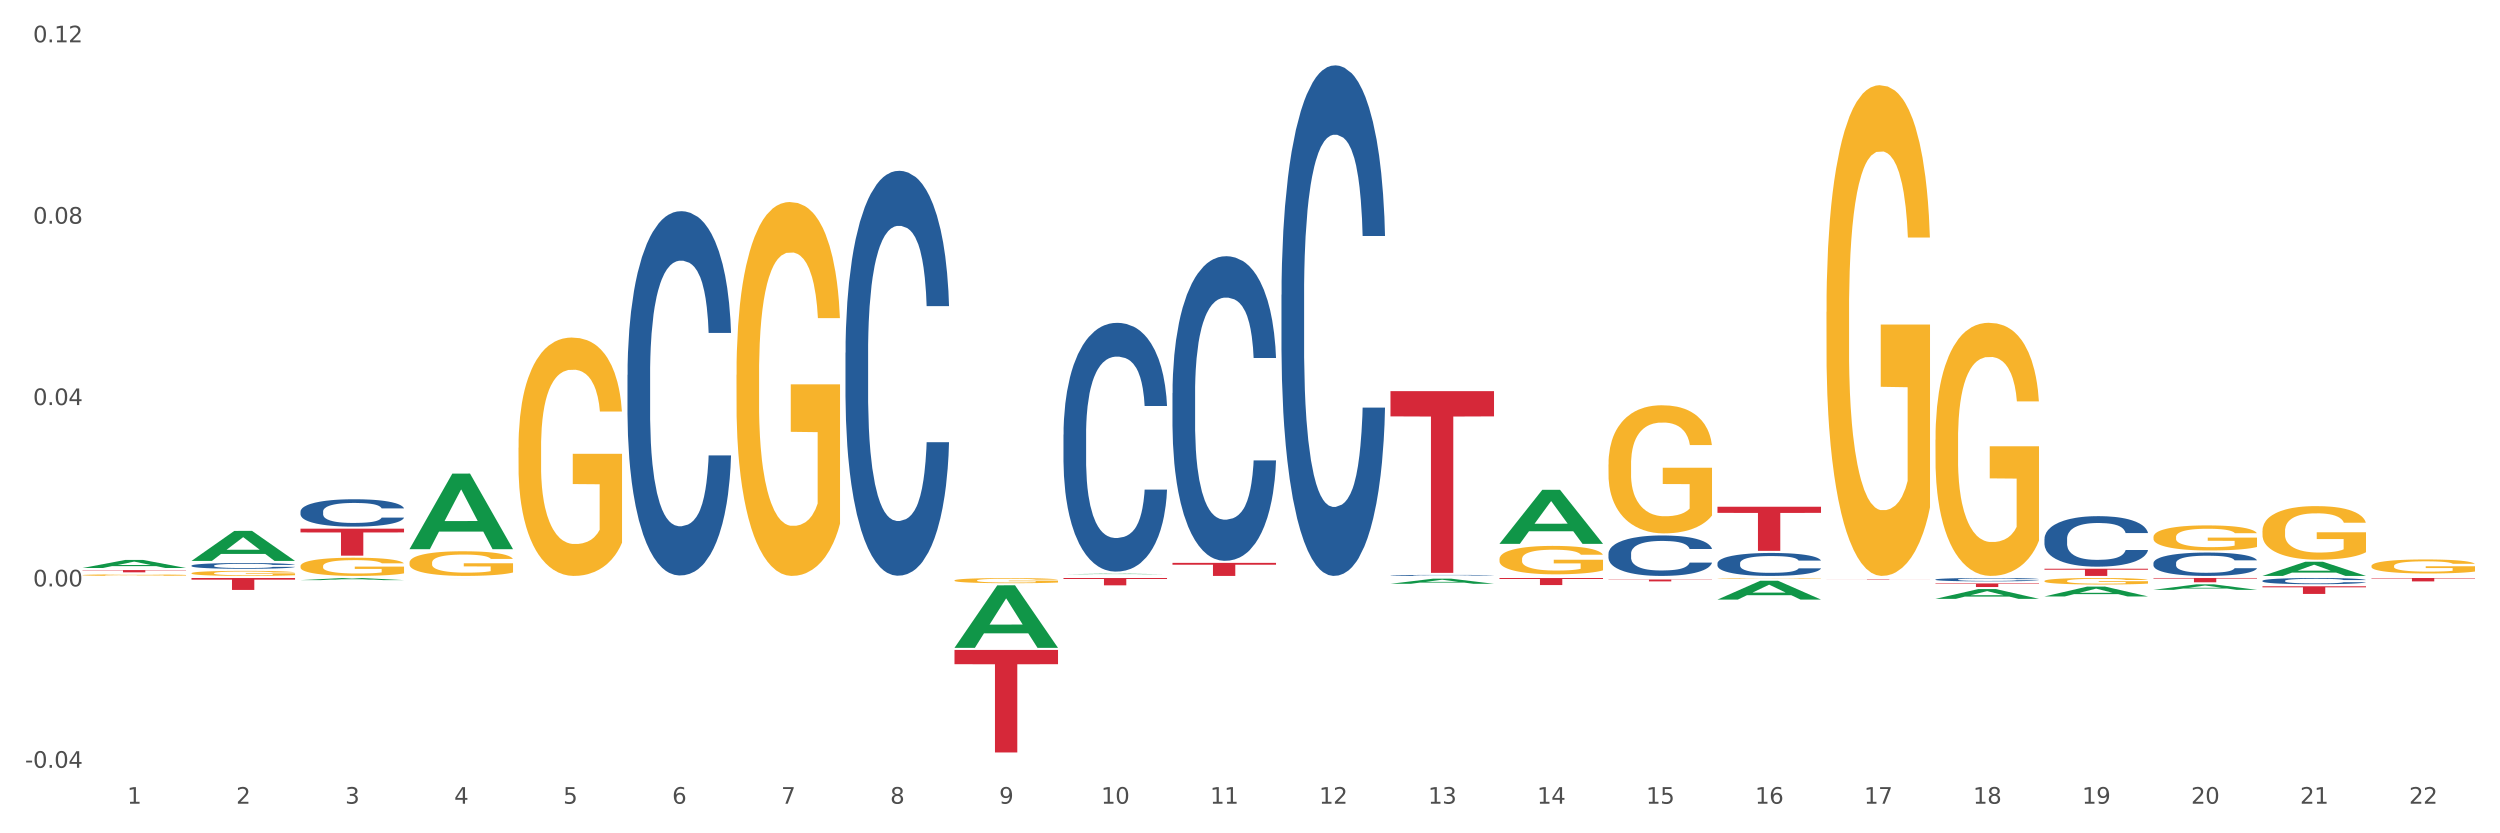 <?xml version="1.0" encoding="utf-8" standalone="no"?>
<!DOCTYPE svg PUBLIC "-//W3C//DTD SVG 1.1//EN"
  "http://www.w3.org/Graphics/SVG/1.1/DTD/svg11.dtd">
<svg xmlns:xlink="http://www.w3.org/1999/xlink" width="1080pt" height="360pt" viewBox="0 0 1080 360" xmlns="http://www.w3.org/2000/svg" version="1.1">
 <rect x="0" y="0" width="1080" height="360" fill="#333333" stroke="none"/>
 <defs>
  <style type="text/css">*{stroke-linejoin: round; stroke-linecap: butt}</style>
 </defs>
 <g id="figure_1">
  <g id="patch_1">
   <path d="M 0 360 
L 1080 360 
L 1080 0 
L 0 0 
z
" style="fill: #ffffff; stroke: #ffffff; stroke-linejoin: miter"/>
  </g>
  <g id="axes_1">
   <g id="matplotlib.axis_1">
    <g id="xtick_1">
     <g id="text_1">
      <!-- 1 -->
      <g style="fill: #4d4d4d" transform="translate(54.951 347.204) scale(0.096 -0.096)">
       <defs>
        <path id="DejaVuSans-31" d="M 794 531 
L 1825 531 
L 1825 4091 
L 703 3866 
L 703 4441 
L 1819 4666 
L 2450 4666 
L 2450 531 
L 3481 531 
L 3481 0 
L 794 0 
L 794 531 
z
" transform="scale(0.016)"/>
       </defs>
       <use xlink:href="#DejaVuSans-31"/>
      </g>
     </g>
    </g>
    <g id="xtick_2">
     <g id="text_2">
      <!-- 2 -->
      <g style="fill: #4d4d4d" transform="translate(102.038 347.204) scale(0.096 -0.096)">
       <defs>
        <path id="DejaVuSans-32" d="M 1228 531 
L 3431 531 
L 3431 0 
L 469 0 
L 469 531 
Q 828 903 1448 1529 
Q 2069 2156 2228 2338 
Q 2531 2678 2651 2914 
Q 2772 3150 2772 3378 
Q 2772 3750 2511 3984 
Q 2250 4219 1831 4219 
Q 1534 4219 1204 4116 
Q 875 4013 500 3803 
L 500 4441 
Q 881 4594 1212 4672 
Q 1544 4750 1819 4750 
Q 2544 4750 2975 4387 
Q 3406 4025 3406 3419 
Q 3406 3131 3298 2873 
Q 3191 2616 2906 2266 
Q 2828 2175 2409 1742 
Q 1991 1309 1228 531 
z
" transform="scale(0.016)"/>
       </defs>
       <use xlink:href="#DejaVuSans-32"/>
      </g>
     </g>
    </g>
    <g id="xtick_3">
     <g id="text_3">
      <!-- 3 -->
      <g style="fill: #4d4d4d" transform="translate(149.125 347.204) scale(0.096 -0.096)">
       <defs>
        <path id="DejaVuSans-33" d="M 2597 2516 
Q 3050 2419 3304 2112 
Q 3559 1806 3559 1356 
Q 3559 666 3084 287 
Q 2609 -91 1734 -91 
Q 1441 -91 1130 -33 
Q 819 25 488 141 
L 488 750 
Q 750 597 1062 519 
Q 1375 441 1716 441 
Q 2309 441 2620 675 
Q 2931 909 2931 1356 
Q 2931 1769 2642 2001 
Q 2353 2234 1838 2234 
L 1294 2234 
L 1294 2753 
L 1863 2753 
Q 2328 2753 2575 2939 
Q 2822 3125 2822 3475 
Q 2822 3834 2567 4026 
Q 2313 4219 1838 4219 
Q 1578 4219 1281 4162 
Q 984 4106 628 3988 
L 628 4550 
Q 988 4650 1302 4700 
Q 1616 4750 1894 4750 
Q 2613 4750 3031 4423 
Q 3450 4097 3450 3541 
Q 3450 3153 3228 2886 
Q 3006 2619 2597 2516 
z
" transform="scale(0.016)"/>
       </defs>
       <use xlink:href="#DejaVuSans-33"/>
      </g>
     </g>
    </g>
    <g id="xtick_4">
     <g id="text_4">
      <!-- 4 -->
      <g style="fill: #4d4d4d" transform="translate(196.212 347.204) scale(0.096 -0.096)">
       <defs>
        <path id="DejaVuSans-34" d="M 2419 4116 
L 825 1625 
L 2419 1625 
L 2419 4116 
z
M 2253 4666 
L 3047 4666 
L 3047 1625 
L 3713 1625 
L 3713 1100 
L 3047 1100 
L 3047 0 
L 2419 0 
L 2419 1100 
L 313 1100 
L 313 1709 
L 2253 4666 
z
" transform="scale(0.016)"/>
       </defs>
       <use xlink:href="#DejaVuSans-34"/>
      </g>
     </g>
    </g>
    <g id="xtick_5">
     <g id="text_5">
      <!-- 5 -->
      <g style="fill: #4d4d4d" transform="translate(243.299 347.204) scale(0.096 -0.096)">
       <defs>
        <path id="DejaVuSans-35" d="M 691 4666 
L 3169 4666 
L 3169 4134 
L 1269 4134 
L 1269 2991 
Q 1406 3038 1543 3061 
Q 1681 3084 1819 3084 
Q 2600 3084 3056 2656 
Q 3513 2228 3513 1497 
Q 3513 744 3044 326 
Q 2575 -91 1722 -91 
Q 1428 -91 1123 -41 
Q 819 9 494 109 
L 494 744 
Q 775 591 1075 516 
Q 1375 441 1709 441 
Q 2250 441 2565 725 
Q 2881 1009 2881 1497 
Q 2881 1984 2565 2268 
Q 2250 2553 1709 2553 
Q 1456 2553 1204 2497 
Q 953 2441 691 2322 
L 691 4666 
z
" transform="scale(0.016)"/>
       </defs>
       <use xlink:href="#DejaVuSans-35"/>
      </g>
     </g>
    </g>
    <g id="xtick_6">
     <g id="text_6">
      <!-- 6 -->
      <g style="fill: #4d4d4d" transform="translate(290.386 347.204) scale(0.096 -0.096)">
       <defs>
        <path id="DejaVuSans-36" d="M 2113 2584 
Q 1688 2584 1439 2293 
Q 1191 2003 1191 1497 
Q 1191 994 1439 701 
Q 1688 409 2113 409 
Q 2538 409 2786 701 
Q 3034 994 3034 1497 
Q 3034 2003 2786 2293 
Q 2538 2584 2113 2584 
z
M 3366 4563 
L 3366 3988 
Q 3128 4100 2886 4159 
Q 2644 4219 2406 4219 
Q 1781 4219 1451 3797 
Q 1122 3375 1075 2522 
Q 1259 2794 1537 2939 
Q 1816 3084 2150 3084 
Q 2853 3084 3261 2657 
Q 3669 2231 3669 1497 
Q 3669 778 3244 343 
Q 2819 -91 2113 -91 
Q 1303 -91 875 529 
Q 447 1150 447 2328 
Q 447 3434 972 4092 
Q 1497 4750 2381 4750 
Q 2619 4750 2861 4703 
Q 3103 4656 3366 4563 
z
" transform="scale(0.016)"/>
       </defs>
       <use xlink:href="#DejaVuSans-36"/>
      </g>
     </g>
    </g>
    <g id="xtick_7">
     <g id="text_7">
      <!-- 7 -->
      <g style="fill: #4d4d4d" transform="translate(337.473 347.204) scale(0.096 -0.096)">
       <defs>
        <path id="DejaVuSans-37" d="M 525 4666 
L 3525 4666 
L 3525 4397 
L 1831 0 
L 1172 0 
L 2766 4134 
L 525 4134 
L 525 4666 
z
" transform="scale(0.016)"/>
       </defs>
       <use xlink:href="#DejaVuSans-37"/>
      </g>
     </g>
    </g>
    <g id="xtick_8">
     <g id="text_8">
      <!-- 8 -->
      <g style="fill: #4d4d4d" transform="translate(384.56 347.204) scale(0.096 -0.096)">
       <defs>
        <path id="DejaVuSans-38" d="M 2034 2216 
Q 1584 2216 1326 1975 
Q 1069 1734 1069 1313 
Q 1069 891 1326 650 
Q 1584 409 2034 409 
Q 2484 409 2743 651 
Q 3003 894 3003 1313 
Q 3003 1734 2745 1975 
Q 2488 2216 2034 2216 
z
M 1403 2484 
Q 997 2584 770 2862 
Q 544 3141 544 3541 
Q 544 4100 942 4425 
Q 1341 4750 2034 4750 
Q 2731 4750 3128 4425 
Q 3525 4100 3525 3541 
Q 3525 3141 3298 2862 
Q 3072 2584 2669 2484 
Q 3125 2378 3379 2068 
Q 3634 1759 3634 1313 
Q 3634 634 3220 271 
Q 2806 -91 2034 -91 
Q 1263 -91 848 271 
Q 434 634 434 1313 
Q 434 1759 690 2068 
Q 947 2378 1403 2484 
z
M 1172 3481 
Q 1172 3119 1398 2916 
Q 1625 2713 2034 2713 
Q 2441 2713 2670 2916 
Q 2900 3119 2900 3481 
Q 2900 3844 2670 4047 
Q 2441 4250 2034 4250 
Q 1625 4250 1398 4047 
Q 1172 3844 1172 3481 
z
" transform="scale(0.016)"/>
       </defs>
       <use xlink:href="#DejaVuSans-38"/>
      </g>
     </g>
    </g>
    <g id="xtick_9">
     <g id="text_9">
      <!-- 9 -->
      <g style="fill: #4d4d4d" transform="translate(431.648 347.204) scale(0.096 -0.096)">
       <defs>
        <path id="DejaVuSans-39" d="M 703 97 
L 703 672 
Q 941 559 1184 500 
Q 1428 441 1663 441 
Q 2288 441 2617 861 
Q 2947 1281 2994 2138 
Q 2813 1869 2534 1725 
Q 2256 1581 1919 1581 
Q 1219 1581 811 2004 
Q 403 2428 403 3163 
Q 403 3881 828 4315 
Q 1253 4750 1959 4750 
Q 2769 4750 3195 4129 
Q 3622 3509 3622 2328 
Q 3622 1225 3098 567 
Q 2575 -91 1691 -91 
Q 1453 -91 1209 -44 
Q 966 3 703 97 
z
M 1959 2075 
Q 2384 2075 2632 2365 
Q 2881 2656 2881 3163 
Q 2881 3666 2632 3958 
Q 2384 4250 1959 4250 
Q 1534 4250 1286 3958 
Q 1038 3666 1038 3163 
Q 1038 2656 1286 2365 
Q 1534 2075 1959 2075 
z
" transform="scale(0.016)"/>
       </defs>
       <use xlink:href="#DejaVuSans-39"/>
      </g>
     </g>
    </g>
    <g id="xtick_10">
     <g id="text_10">
      <!-- 10 -->
      <g style="fill: #4d4d4d" transform="translate(475.681 347.204) scale(0.096 -0.096)">
       <defs>
        <path id="DejaVuSans-30" d="M 2034 4250 
Q 1547 4250 1301 3770 
Q 1056 3291 1056 2328 
Q 1056 1369 1301 889 
Q 1547 409 2034 409 
Q 2525 409 2770 889 
Q 3016 1369 3016 2328 
Q 3016 3291 2770 3770 
Q 2525 4250 2034 4250 
z
M 2034 4750 
Q 2819 4750 3233 4129 
Q 3647 3509 3647 2328 
Q 3647 1150 3233 529 
Q 2819 -91 2034 -91 
Q 1250 -91 836 529 
Q 422 1150 422 2328 
Q 422 3509 836 4129 
Q 1250 4750 2034 4750 
z
" transform="scale(0.016)"/>
       </defs>
       <use xlink:href="#DejaVuSans-31"/>
       <use xlink:href="#DejaVuSans-30" transform="translate(63.623 0)"/>
      </g>
     </g>
    </g>
    <g id="xtick_11">
     <g id="text_11">
      <!-- 11 -->
      <g style="fill: #4d4d4d" transform="translate(522.768 347.204) scale(0.096 -0.096)">
       <use xlink:href="#DejaVuSans-31"/>
       <use xlink:href="#DejaVuSans-31" transform="translate(63.623 0)"/>
      </g>
     </g>
    </g>
    <g id="xtick_12">
     <g id="text_12">
      <!-- 12 -->
      <g style="fill: #4d4d4d" transform="translate(569.855 347.204) scale(0.096 -0.096)">
       <use xlink:href="#DejaVuSans-31"/>
       <use xlink:href="#DejaVuSans-32" transform="translate(63.623 0)"/>
      </g>
     </g>
    </g>
    <g id="xtick_13">
     <g id="text_13">
      <!-- 13 -->
      <g style="fill: #4d4d4d" transform="translate(616.942 347.204) scale(0.096 -0.096)">
       <use xlink:href="#DejaVuSans-31"/>
       <use xlink:href="#DejaVuSans-33" transform="translate(63.623 0)"/>
      </g>
     </g>
    </g>
    <g id="xtick_14">
     <g id="text_14">
      <!-- 14 -->
      <g style="fill: #4d4d4d" transform="translate(664.029 347.204) scale(0.096 -0.096)">
       <use xlink:href="#DejaVuSans-31"/>
       <use xlink:href="#DejaVuSans-34" transform="translate(63.623 0)"/>
      </g>
     </g>
    </g>
    <g id="xtick_15">
     <g id="text_15">
      <!-- 15 -->
      <g style="fill: #4d4d4d" transform="translate(711.116 347.204) scale(0.096 -0.096)">
       <use xlink:href="#DejaVuSans-31"/>
       <use xlink:href="#DejaVuSans-35" transform="translate(63.623 0)"/>
      </g>
     </g>
    </g>
    <g id="xtick_16">
     <g id="text_16">
      <!-- 16 -->
      <g style="fill: #4d4d4d" transform="translate(758.203 347.204) scale(0.096 -0.096)">
       <use xlink:href="#DejaVuSans-31"/>
       <use xlink:href="#DejaVuSans-36" transform="translate(63.623 0)"/>
      </g>
     </g>
    </g>
    <g id="xtick_17">
     <g id="text_17">
      <!-- 17 -->
      <g style="fill: #4d4d4d" transform="translate(805.29 347.204) scale(0.096 -0.096)">
       <use xlink:href="#DejaVuSans-31"/>
       <use xlink:href="#DejaVuSans-37" transform="translate(63.623 0)"/>
      </g>
     </g>
    </g>
    <g id="xtick_18">
     <g id="text_18">
      <!-- 18 -->
      <g style="fill: #4d4d4d" transform="translate(852.377 347.204) scale(0.096 -0.096)">
       <use xlink:href="#DejaVuSans-31"/>
       <use xlink:href="#DejaVuSans-38" transform="translate(63.623 0)"/>
      </g>
     </g>
    </g>
    <g id="xtick_19">
     <g id="text_19">
      <!-- 19 -->
      <g style="fill: #4d4d4d" transform="translate(899.464 347.204) scale(0.096 -0.096)">
       <use xlink:href="#DejaVuSans-31"/>
       <use xlink:href="#DejaVuSans-39" transform="translate(63.623 0)"/>
      </g>
     </g>
    </g>
    <g id="xtick_20">
     <g id="text_20">
      <!-- 20 -->
      <g style="fill: #4d4d4d" transform="translate(946.551 347.204) scale(0.096 -0.096)">
       <use xlink:href="#DejaVuSans-32"/>
       <use xlink:href="#DejaVuSans-30" transform="translate(63.623 0)"/>
      </g>
     </g>
    </g>
    <g id="xtick_21">
     <g id="text_21">
      <!-- 21 -->
      <g style="fill: #4d4d4d" transform="translate(993.639 347.204) scale(0.096 -0.096)">
       <use xlink:href="#DejaVuSans-32"/>
       <use xlink:href="#DejaVuSans-31" transform="translate(63.623 0)"/>
      </g>
     </g>
    </g>
    <g id="xtick_22">
     <g id="text_22">
      <!-- 22 -->
      <g style="fill: #4d4d4d" transform="translate(1040.726 347.204) scale(0.096 -0.096)">
       <use xlink:href="#DejaVuSans-32"/>
       <use xlink:href="#DejaVuSans-32" transform="translate(63.623 0)"/>
      </g>
     </g>
    </g>
    <g id="xtick_23"/>
    <g id="xtick_24"/>
    <g id="xtick_25"/>
    <g id="xtick_26"/>
    <g id="xtick_27"/>
    <g id="xtick_28"/>
    <g id="xtick_29"/>
    <g id="xtick_30"/>
    <g id="xtick_31"/>
    <g id="xtick_32"/>
    <g id="xtick_33"/>
    <g id="xtick_34"/>
    <g id="xtick_35"/>
    <g id="xtick_36"/>
    <g id="xtick_37"/>
    <g id="xtick_38"/>
    <g id="xtick_39"/>
    <g id="xtick_40"/>
    <g id="xtick_41"/>
    <g id="xtick_42"/>
    <g id="xtick_43"/>
   </g>
   <g id="matplotlib.axis_2">
    <g id="ytick_1">
     <g id="text_23">
      <!-- -0.04 -->
      <g style="fill: #4d4d4d" transform="translate(10.8 331.686) scale(0.096 -0.096)">
       <defs>
        <path id="DejaVuSans-2d" d="M 313 2009 
L 1997 2009 
L 1997 1497 
L 313 1497 
L 313 2009 
z
" transform="scale(0.016)"/>
        <path id="DejaVuSans-2e" d="M 684 794 
L 1344 794 
L 1344 0 
L 684 0 
L 684 794 
z
" transform="scale(0.016)"/>
       </defs>
       <use xlink:href="#DejaVuSans-2d"/>
       <use xlink:href="#DejaVuSans-30" transform="translate(36.084 0)"/>
       <use xlink:href="#DejaVuSans-2e" transform="translate(99.707 0)"/>
       <use xlink:href="#DejaVuSans-30" transform="translate(131.494 0)"/>
       <use xlink:href="#DejaVuSans-34" transform="translate(195.117 0)"/>
      </g>
     </g>
    </g>
    <g id="ytick_2">
     <g id="text_24">
      <!-- 0.00 -->
      <g style="fill: #4d4d4d" transform="translate(14.264 253.335) scale(0.096 -0.096)">
       <use xlink:href="#DejaVuSans-30"/>
       <use xlink:href="#DejaVuSans-2e" transform="translate(63.623 0)"/>
       <use xlink:href="#DejaVuSans-30" transform="translate(95.41 0)"/>
       <use xlink:href="#DejaVuSans-30" transform="translate(159.033 0)"/>
      </g>
     </g>
    </g>
    <g id="ytick_3">
     <g id="text_25">
      <!-- 0.04 -->
      <g style="fill: #4d4d4d" transform="translate(14.264 174.984) scale(0.096 -0.096)">
       <use xlink:href="#DejaVuSans-30"/>
       <use xlink:href="#DejaVuSans-2e" transform="translate(63.623 0)"/>
       <use xlink:href="#DejaVuSans-30" transform="translate(95.41 0)"/>
       <use xlink:href="#DejaVuSans-34" transform="translate(159.033 0)"/>
      </g>
     </g>
    </g>
    <g id="ytick_4">
     <g id="text_26">
      <!-- 0.08 -->
      <g style="fill: #4d4d4d" transform="translate(14.264 96.633) scale(0.096 -0.096)">
       <use xlink:href="#DejaVuSans-30"/>
       <use xlink:href="#DejaVuSans-2e" transform="translate(63.623 0)"/>
       <use xlink:href="#DejaVuSans-30" transform="translate(95.41 0)"/>
       <use xlink:href="#DejaVuSans-38" transform="translate(159.033 0)"/>
      </g>
     </g>
    </g>
    <g id="ytick_5">
     <g id="text_27">
      <!-- 0.12 -->
      <g style="fill: #4d4d4d" transform="translate(14.264 18.282) scale(0.096 -0.096)">
       <use xlink:href="#DejaVuSans-30"/>
       <use xlink:href="#DejaVuSans-2e" transform="translate(63.623 0)"/>
       <use xlink:href="#DejaVuSans-31" transform="translate(95.41 0)"/>
       <use xlink:href="#DejaVuSans-32" transform="translate(159.033 0)"/>
      </g>
     </g>
    </g>
    <g id="ytick_6"/>
    <g id="ytick_7"/>
    <g id="ytick_8"/>
    <g id="ytick_9"/>
   </g>
   <g id="PolyCollection_1">
    <path d="M 506.509 243.169 
L 551.242 243.169 
L 551.242 243.952 
L 533.646 243.957 
L 533.646 248.802 
L 524 248.802 
L 524 243.957 
L 506.509 243.952 
L 506.509 243.174 
L 506.509 243.169 
z
" clip-path="url(#p729332616c)" style="fill: #d62839"/>
    <path d="M 412.335 280.775 
L 457.068 280.775 
L 457.068 286.93 
L 439.472 286.972 
L 439.472 325.067 
L 429.825 325.067 
L 429.825 286.972 
L 412.335 286.93 
L 412.335 280.817 
L 412.335 280.775 
z
" clip-path="url(#p729332616c)" style="fill: #d62839"/>
    <path d="M 977.38 229.337 
L 977.433 229.316 
L 977.433 228.554 
L 977.539 227.899 
L 978.067 226.313 
L 978.859 225.002 
L 979.44 224.304 
L 980.021 223.733 
L 980.707 223.162 
L 981.552 222.57 
L 983.084 221.703 
L 984.035 221.259 
L 985.197 220.794 
L 987.309 220.117 
L 988.841 219.737 
L 990.425 219.42 
L 993.013 219.039 
L 994.703 218.87 
L 996.499 218.743 
L 998.664 218.658 
L 1000.301 218.637 
L 1003.892 218.701 
L 1006.956 218.891 
L 1008.434 219.039 
L 1010.336 219.293 
L 1011.339 219.462 
L 1012.976 219.8 
L 1014.666 220.244 
L 1015.828 220.625 
L 1017.571 221.344 
L 1018.891 222.063 
L 1020.106 222.951 
L 1020.74 223.564 
L 1021.215 224.135 
L 1021.638 224.79 
L 1022.06 225.827 
L 1012.554 225.827 
L 1012.184 225.087 
L 1011.603 224.389 
L 1010.758 223.712 
L 1010.019 223.289 
L 1008.751 222.761 
L 1007.589 222.422 
L 1006.375 222.168 
L 1004.896 221.957 
L 1003.734 221.851 
L 1002.097 221.767 
L 998.875 221.788 
L 996.71 221.957 
L 995.231 222.168 
L 994.28 222.359 
L 993.435 222.57 
L 992.485 222.866 
L 991.376 223.31 
L 990.583 223.712 
L 989.791 224.22 
L 989.158 224.727 
L 988.577 225.319 
L 988.101 225.953 
L 987.732 226.609 
L 987.415 227.412 
L 987.151 228.745 
L 987.151 231.642 
L 987.256 232.297 
L 987.52 233.164 
L 987.837 233.82 
L 988.365 234.602 
L 988.841 235.131 
L 989.738 235.892 
L 990.742 236.526 
L 991.534 236.928 
L 992.326 237.266 
L 993.699 237.731 
L 995.231 238.112 
L 996.551 238.345 
L 998.347 238.556 
L 999.562 238.641 
L 1000.618 238.683 
L 1003.206 238.683 
L 1005.054 238.62 
L 1007.114 238.471 
L 1008.698 238.281 
L 1010.019 238.049 
L 1011.497 237.668 
L 1012.448 237.308 
L 1012.448 232.889 
L 1000.829 232.868 
L 1000.829 229.929 
L 1022.113 229.929 
L 1022.113 238.556 
L 1021.215 239 
L 1020.212 239.402 
L 1019.155 239.761 
L 1017.571 240.205 
L 1015.67 240.628 
L 1013.98 240.924 
L 1012.184 241.178 
L 1010.072 241.411 
L 1007.325 241.622 
L 1005.635 241.707 
L 1003.523 241.77 
L 1001.04 241.791 
L 998.875 241.749 
L 996.763 241.643 
L 994.544 241.453 
L 992.379 241.178 
L 990.742 240.903 
L 989.105 240.565 
L 987.362 240.121 
L 985.989 239.698 
L 984.932 239.317 
L 983.771 238.831 
L 982.503 238.197 
L 981.552 237.626 
L 980.707 237.034 
L 979.81 236.272 
L 979.176 235.617 
L 978.542 234.792 
L 978.172 234.179 
L 977.75 233.227 
L 977.433 231.895 
L 977.38 229.337 
z
" clip-path="url(#p729332616c)" style="fill: #f7b32b"/>
    <path d="M 1024.467 244.486 
L 1024.52 244.481 
L 1024.52 244.282 
L 1024.626 244.11 
L 1025.154 243.695 
L 1025.946 243.352 
L 1026.527 243.169 
L 1027.108 243.02 
L 1027.794 242.871 
L 1028.64 242.716 
L 1030.171 242.489 
L 1031.122 242.373 
L 1032.284 242.251 
L 1034.396 242.074 
L 1035.928 241.974 
L 1037.512 241.891 
L 1040.1 241.792 
L 1041.79 241.747 
L 1043.586 241.714 
L 1045.751 241.692 
L 1047.388 241.687 
L 1050.979 241.703 
L 1054.043 241.753 
L 1055.521 241.792 
L 1057.423 241.858 
L 1058.426 241.902 
L 1060.063 241.991 
L 1061.753 242.107 
L 1062.915 242.207 
L 1064.658 242.395 
L 1065.978 242.583 
L 1067.193 242.815 
L 1067.827 242.976 
L 1068.302 243.125 
L 1068.725 243.297 
L 1069.147 243.568 
L 1059.641 243.568 
L 1059.271 243.374 
L 1058.69 243.192 
L 1057.845 243.015 
L 1057.106 242.904 
L 1055.838 242.766 
L 1054.676 242.677 
L 1053.462 242.611 
L 1051.983 242.555 
L 1050.821 242.528 
L 1049.184 242.505 
L 1045.962 242.511 
L 1043.797 242.555 
L 1042.318 242.611 
L 1041.367 242.66 
L 1040.522 242.716 
L 1039.572 242.793 
L 1038.463 242.909 
L 1037.671 243.015 
L 1036.878 243.147 
L 1036.245 243.28 
L 1035.664 243.435 
L 1035.188 243.601 
L 1034.819 243.773 
L 1034.502 243.983 
L 1034.238 244.331 
L 1034.238 245.089 
L 1034.343 245.261 
L 1034.607 245.488 
L 1034.924 245.659 
L 1035.452 245.864 
L 1035.928 246.002 
L 1036.826 246.202 
L 1037.829 246.368 
L 1038.621 246.473 
L 1039.413 246.561 
L 1040.787 246.683 
L 1042.318 246.783 
L 1043.638 246.843 
L 1045.434 246.899 
L 1046.649 246.921 
L 1047.705 246.932 
L 1050.293 246.932 
L 1052.141 246.915 
L 1054.201 246.877 
L 1055.785 246.827 
L 1057.106 246.766 
L 1058.585 246.666 
L 1059.535 246.572 
L 1059.535 245.416 
L 1047.916 245.41 
L 1047.916 244.641 
L 1069.2 244.641 
L 1069.2 246.899 
L 1068.302 247.015 
L 1067.299 247.12 
L 1066.242 247.214 
L 1064.658 247.33 
L 1062.757 247.441 
L 1061.067 247.518 
L 1059.271 247.585 
L 1057.159 247.646 
L 1054.412 247.701 
L 1052.722 247.723 
L 1050.61 247.74 
L 1048.128 247.745 
L 1045.962 247.734 
L 1043.85 247.707 
L 1041.632 247.657 
L 1039.466 247.585 
L 1037.829 247.513 
L 1036.192 247.424 
L 1034.449 247.308 
L 1033.076 247.198 
L 1032.02 247.098 
L 1030.858 246.971 
L 1029.59 246.805 
L 1028.64 246.655 
L 1027.794 246.5 
L 1026.897 246.301 
L 1026.263 246.13 
L 1025.629 245.914 
L 1025.259 245.753 
L 1024.837 245.504 
L 1024.52 245.156 
L 1024.467 244.486 
z
" clip-path="url(#p729332616c)" style="fill: #f7b32b"/>
    <path d="M 883.206 250.992 
L 883.259 250.99 
L 883.259 250.897 
L 883.364 250.817 
L 883.893 250.624 
L 884.685 250.464 
L 885.266 250.379 
L 885.847 250.309 
L 886.533 250.24 
L 887.378 250.167 
L 888.91 250.062 
L 889.86 250.008 
L 891.022 249.951 
L 893.135 249.868 
L 894.666 249.822 
L 896.251 249.783 
L 898.839 249.737 
L 900.529 249.716 
L 902.324 249.701 
L 904.49 249.691 
L 906.127 249.688 
L 909.718 249.696 
L 912.781 249.719 
L 914.26 249.737 
L 916.161 249.768 
L 917.165 249.789 
L 918.802 249.83 
L 920.492 249.884 
L 921.654 249.93 
L 923.397 250.018 
L 924.717 250.106 
L 925.932 250.214 
L 926.566 250.289 
L 927.041 250.358 
L 927.463 250.438 
L 927.886 250.564 
L 918.38 250.564 
L 918.01 250.474 
L 917.429 250.389 
L 916.584 250.307 
L 915.845 250.255 
L 914.577 250.191 
L 913.415 250.149 
L 912.2 250.118 
L 910.722 250.093 
L 909.56 250.08 
L 907.923 250.069 
L 904.701 250.072 
L 902.536 250.093 
L 901.057 250.118 
L 900.106 250.142 
L 899.261 250.167 
L 898.311 250.203 
L 897.201 250.258 
L 896.409 250.307 
L 895.617 250.368 
L 894.983 250.43 
L 894.402 250.502 
L 893.927 250.58 
L 893.557 250.66 
L 893.241 250.758 
L 892.976 250.92 
L 892.976 251.273 
L 893.082 251.353 
L 893.346 251.459 
L 893.663 251.538 
L 894.191 251.634 
L 894.666 251.698 
L 895.564 251.791 
L 896.568 251.868 
L 897.36 251.917 
L 898.152 251.959 
L 899.525 252.015 
L 901.057 252.062 
L 902.377 252.09 
L 904.173 252.116 
L 905.388 252.126 
L 906.444 252.131 
L 909.032 252.131 
L 910.88 252.124 
L 912.94 252.105 
L 914.524 252.082 
L 915.845 252.054 
L 917.323 252.008 
L 918.274 251.964 
L 918.274 251.425 
L 906.655 251.423 
L 906.655 251.064 
L 927.939 251.064 
L 927.939 252.116 
L 927.041 252.17 
L 926.037 252.219 
L 924.981 252.263 
L 923.397 252.317 
L 921.496 252.368 
L 919.806 252.404 
L 918.01 252.435 
L 915.897 252.464 
L 913.151 252.489 
L 911.461 252.5 
L 909.349 252.508 
L 906.866 252.51 
L 904.701 252.505 
L 902.588 252.492 
L 900.37 252.469 
L 898.205 252.435 
L 896.568 252.402 
L 894.931 252.361 
L 893.188 252.306 
L 891.815 252.255 
L 890.758 252.209 
L 889.596 252.149 
L 888.329 252.072 
L 887.378 252.002 
L 886.533 251.93 
L 885.635 251.837 
L 885.002 251.758 
L 884.368 251.657 
L 883.998 251.582 
L 883.576 251.466 
L 883.259 251.304 
L 883.206 250.992 
z
" clip-path="url(#p729332616c)" style="fill: #f7b32b"/>
    <path d="M 930.293 231.98 
L 930.346 231.97 
L 930.346 231.614 
L 930.452 231.306 
L 930.98 230.563 
L 931.772 229.949 
L 932.353 229.622 
L 932.934 229.355 
L 933.62 229.087 
L 934.465 228.81 
L 935.997 228.404 
L 936.948 228.196 
L 938.109 227.978 
L 940.222 227.661 
L 941.754 227.482 
L 943.338 227.334 
L 945.926 227.155 
L 947.616 227.076 
L 949.411 227.017 
L 951.577 226.977 
L 953.214 226.967 
L 956.805 226.997 
L 959.868 227.086 
L 961.347 227.155 
L 963.249 227.274 
L 964.252 227.354 
L 965.889 227.512 
L 967.579 227.72 
L 968.741 227.898 
L 970.484 228.235 
L 971.804 228.572 
L 973.019 228.988 
L 973.653 229.275 
L 974.128 229.543 
L 974.551 229.85 
L 974.973 230.336 
L 965.467 230.336 
L 965.097 229.989 
L 964.516 229.662 
L 963.671 229.345 
L 962.932 229.147 
L 961.664 228.899 
L 960.502 228.741 
L 959.288 228.622 
L 957.809 228.523 
L 956.647 228.473 
L 955.01 228.433 
L 951.788 228.443 
L 949.623 228.523 
L 948.144 228.622 
L 947.193 228.711 
L 946.348 228.81 
L 945.398 228.949 
L 944.289 229.157 
L 943.496 229.345 
L 942.704 229.583 
L 942.07 229.82 
L 941.489 230.098 
L 941.014 230.395 
L 940.644 230.702 
L 940.328 231.079 
L 940.064 231.703 
L 940.064 233.06 
L 940.169 233.367 
L 940.433 233.773 
L 940.75 234.08 
L 941.278 234.447 
L 941.754 234.695 
L 942.651 235.051 
L 943.655 235.348 
L 944.447 235.537 
L 945.239 235.695 
L 946.612 235.913 
L 948.144 236.091 
L 949.464 236.2 
L 951.26 236.299 
L 952.475 236.339 
L 953.531 236.359 
L 956.119 236.359 
L 957.967 236.329 
L 960.027 236.26 
L 961.611 236.171 
L 962.932 236.062 
L 964.41 235.883 
L 965.361 235.715 
L 965.361 233.644 
L 953.742 233.635 
L 953.742 232.257 
L 975.026 232.257 
L 975.026 236.299 
L 974.128 236.508 
L 973.125 236.696 
L 972.068 236.864 
L 970.484 237.072 
L 968.583 237.27 
L 966.893 237.409 
L 965.097 237.528 
L 962.984 237.637 
L 960.238 237.736 
L 958.548 237.776 
L 956.436 237.805 
L 953.953 237.815 
L 951.788 237.795 
L 949.676 237.746 
L 947.457 237.657 
L 945.292 237.528 
L 943.655 237.399 
L 942.018 237.241 
L 940.275 237.033 
L 938.902 236.834 
L 937.845 236.656 
L 936.683 236.428 
L 935.416 236.131 
L 934.465 235.864 
L 933.62 235.586 
L 932.723 235.23 
L 932.089 234.922 
L 931.455 234.536 
L 931.085 234.249 
L 930.663 233.803 
L 930.346 233.179 
L 930.293 231.98 
z
" clip-path="url(#p729332616c)" style="fill: #f7b32b"/>
    <path d="M 836.119 189.978 
L 836.172 189.878 
L 836.172 186.283 
L 836.277 183.187 
L 836.806 175.696 
L 837.598 169.504 
L 838.179 166.209 
L 838.76 163.512 
L 839.446 160.816 
L 840.291 158.019 
L 841.823 153.924 
L 842.773 151.827 
L 843.935 149.63 
L 846.048 146.434 
L 847.579 144.636 
L 849.164 143.138 
L 851.752 141.341 
L 853.442 140.542 
L 855.237 139.942 
L 857.403 139.543 
L 859.04 139.443 
L 862.631 139.743 
L 865.694 140.642 
L 867.173 141.341 
L 869.074 142.539 
L 870.078 143.338 
L 871.715 144.936 
L 873.405 147.033 
L 874.567 148.831 
L 876.31 152.227 
L 877.63 155.622 
L 878.845 159.817 
L 879.479 162.713 
L 879.954 165.41 
L 880.376 168.506 
L 880.799 173.399 
L 871.292 173.399 
L 870.923 169.904 
L 870.342 166.608 
L 869.497 163.412 
L 868.757 161.415 
L 867.49 158.918 
L 866.328 157.32 
L 865.113 156.122 
L 863.635 155.123 
L 862.473 154.624 
L 860.835 154.224 
L 857.614 154.324 
L 855.449 155.123 
L 853.97 156.122 
L 853.019 157.02 
L 852.174 158.019 
L 851.223 159.417 
L 850.114 161.515 
L 849.322 163.412 
L 848.53 165.809 
L 847.896 168.206 
L 847.315 171.002 
L 846.84 173.999 
L 846.47 177.095 
L 846.153 180.89 
L 845.889 187.182 
L 845.889 200.864 
L 845.995 203.96 
L 846.259 208.055 
L 846.576 211.151 
L 847.104 214.846 
L 847.579 217.343 
L 848.477 220.938 
L 849.481 223.934 
L 850.273 225.832 
L 851.065 227.43 
L 852.438 229.627 
L 853.97 231.425 
L 855.29 232.523 
L 857.086 233.522 
L 858.3 233.921 
L 859.357 234.121 
L 861.945 234.121 
L 863.793 233.822 
L 865.853 233.122 
L 867.437 232.224 
L 868.757 231.125 
L 870.236 229.327 
L 871.187 227.629 
L 871.187 206.756 
L 859.568 206.657 
L 859.568 192.774 
L 880.852 192.774 
L 880.852 233.522 
L 879.954 235.619 
L 878.95 237.517 
L 877.894 239.215 
L 876.31 241.312 
L 874.408 243.309 
L 872.718 244.707 
L 870.923 245.906 
L 868.81 247.005 
L 866.064 248.003 
L 864.374 248.403 
L 862.261 248.702 
L 859.779 248.802 
L 857.614 248.602 
L 855.501 248.103 
L 853.283 247.204 
L 851.118 245.906 
L 849.481 244.608 
L 847.843 243.01 
L 846.101 240.912 
L 844.727 238.915 
L 843.671 237.117 
L 842.509 234.82 
L 841.242 231.824 
L 840.291 229.128 
L 839.446 226.331 
L 838.548 222.736 
L 837.915 219.64 
L 837.281 215.745 
L 836.911 212.849 
L 836.489 208.354 
L 836.172 202.062 
L 836.119 189.978 
z
" clip-path="url(#p729332616c)" style="fill: #f7b32b"/>
    <path d="M 459.422 249.688 
L 504.155 249.688 
L 504.155 250.131 
L 486.559 250.134 
L 486.559 252.876 
L 476.913 252.876 
L 476.913 250.134 
L 459.422 250.131 
L 459.422 249.691 
L 459.422 249.688 
z
" clip-path="url(#p729332616c)" style="fill: #d62839"/>
    <path d="M 789.032 134.763 
L 789.085 134.569 
L 789.085 127.599 
L 789.19 121.597 
L 789.718 107.076 
L 790.511 95.072 
L 791.092 88.683 
L 791.673 83.455 
L 792.359 78.227 
L 793.204 72.806 
L 794.736 64.868 
L 795.686 60.802 
L 796.848 56.543 
L 798.961 50.347 
L 800.492 46.862 
L 802.077 43.958 
L 804.665 40.472 
L 806.355 38.924 
L 808.15 37.762 
L 810.316 36.987 
L 811.953 36.794 
L 815.544 37.375 
L 818.607 39.117 
L 820.086 40.472 
L 821.987 42.796 
L 822.991 44.345 
L 824.628 47.443 
L 826.318 51.509 
L 827.48 54.994 
L 829.223 61.577 
L 830.543 68.159 
L 831.758 76.291 
L 832.391 81.906 
L 832.867 87.134 
L 833.289 93.136 
L 833.712 102.623 
L 824.205 102.623 
L 823.836 95.846 
L 823.255 89.457 
L 822.41 83.261 
L 821.67 79.389 
L 820.403 74.549 
L 819.241 71.451 
L 818.026 69.128 
L 816.547 67.191 
L 815.386 66.223 
L 813.748 65.449 
L 810.527 65.642 
L 808.361 67.191 
L 806.883 69.128 
L 805.932 70.87 
L 805.087 72.806 
L 804.136 75.517 
L 803.027 79.583 
L 802.235 83.261 
L 801.443 87.908 
L 800.809 92.555 
L 800.228 97.976 
L 799.753 103.785 
L 799.383 109.787 
L 799.066 117.144 
L 798.802 129.342 
L 798.802 155.867 
L 798.908 161.869 
L 799.172 169.807 
L 799.489 175.809 
L 800.017 182.973 
L 800.492 187.813 
L 801.39 194.784 
L 802.394 200.592 
L 803.186 204.271 
L 803.978 207.369 
L 805.351 211.628 
L 806.883 215.113 
L 808.203 217.243 
L 809.999 219.179 
L 811.213 219.954 
L 812.27 220.341 
L 814.857 220.341 
L 816.706 219.76 
L 818.766 218.405 
L 820.35 216.662 
L 821.67 214.532 
L 823.149 211.047 
L 824.1 207.756 
L 824.1 167.29 
L 812.481 167.097 
L 812.481 140.184 
L 833.765 140.184 
L 833.765 219.179 
L 832.867 223.245 
L 831.863 226.924 
L 830.807 230.215 
L 829.223 234.281 
L 827.321 238.153 
L 825.631 240.864 
L 823.836 243.187 
L 821.723 245.317 
L 818.977 247.253 
L 817.287 248.028 
L 815.174 248.609 
L 812.692 248.802 
L 810.527 248.415 
L 808.414 247.447 
L 806.196 245.704 
L 804.031 243.187 
L 802.394 240.67 
L 800.756 237.573 
L 799.014 233.507 
L 797.64 229.634 
L 796.584 226.149 
L 795.422 221.696 
L 794.155 215.888 
L 793.204 210.66 
L 792.359 205.239 
L 791.461 198.269 
L 790.827 192.267 
L 790.194 184.716 
L 789.824 179.101 
L 789.402 170.388 
L 789.085 158.19 
L 789.032 134.763 
z
" clip-path="url(#p729332616c)" style="fill: #f7b32b"/>
    <path d="M 789.032 250.207 
L 833.765 250.207 
L 833.765 250.232 
L 816.168 250.232 
L 816.168 250.386 
L 806.522 250.386 
L 806.522 250.232 
L 789.032 250.232 
L 789.032 250.207 
L 789.032 250.207 
z
" clip-path="url(#p729332616c)" style="fill: #d62839"/>
    <path d="M 836.119 252.035 
L 880.852 252.035 
L 880.852 252.252 
L 863.255 252.253 
L 863.255 253.595 
L 853.609 253.595 
L 853.609 252.253 
L 836.119 252.252 
L 836.119 252.037 
L 836.119 252.035 
z
" clip-path="url(#p729332616c)" style="fill: #d62839"/>
    <path d="M 883.206 245.686 
L 927.939 245.686 
L 927.939 246.119 
L 910.342 246.122 
L 910.342 248.802 
L 900.696 248.802 
L 900.696 246.122 
L 883.206 246.119 
L 883.206 245.689 
L 883.206 245.686 
z
" clip-path="url(#p729332616c)" style="fill: #d62839"/>
    <path d="M 977.38 253.274 
L 1022.113 253.274 
L 1022.113 253.731 
L 1004.517 253.735 
L 1004.517 256.567 
L 994.87 256.567 
L 994.87 253.735 
L 977.38 253.731 
L 977.38 253.277 
L 977.38 253.274 
z
" clip-path="url(#p729332616c)" style="fill: #d62839"/>
    <path d="M 694.858 250.325 
L 739.59 250.325 
L 739.59 250.439 
L 721.994 250.44 
L 721.994 251.15 
L 712.348 251.15 
L 712.348 250.44 
L 694.858 250.439 
L 694.858 250.325 
L 694.858 250.325 
z
" clip-path="url(#p729332616c)" style="fill: #d62839"/>
    <path d="M 647.771 249.688 
L 692.503 249.688 
L 692.503 250.114 
L 674.907 250.117 
L 674.907 252.757 
L 665.261 252.757 
L 665.261 250.117 
L 647.771 250.114 
L 647.771 249.691 
L 647.771 249.688 
z
" clip-path="url(#p729332616c)" style="fill: #d62839"/>
    <path d="M 600.684 168.964 
L 645.416 168.964 
L 645.416 179.875 
L 627.82 179.949 
L 627.82 247.477 
L 618.174 247.477 
L 618.174 179.949 
L 600.684 179.875 
L 600.684 169.038 
L 600.684 168.964 
z
" clip-path="url(#p729332616c)" style="fill: #d62839"/>
    <path d="M 741.945 218.916 
L 786.677 218.916 
L 786.677 221.566 
L 769.081 221.584 
L 769.081 237.987 
L 759.435 237.987 
L 759.435 221.584 
L 741.945 221.566 
L 741.945 218.934 
L 741.945 218.916 
z
" clip-path="url(#p729332616c)" style="fill: #d62839"/>
    <path d="M 176.9 249.83 
L 221.632 249.83 
L 221.632 249.831 
L 204.036 249.831 
L 204.036 249.837 
L 194.39 249.837 
L 194.39 249.831 
L 176.9 249.831 
L 176.9 249.83 
L 176.9 249.83 
z
" clip-path="url(#p729332616c)" style="fill: #d62839"/>
    <path d="M 129.813 228.391 
L 174.545 228.391 
L 174.545 230.01 
L 156.949 230.02 
L 156.949 240.037 
L 147.303 240.037 
L 147.303 230.02 
L 129.813 230.01 
L 129.813 228.402 
L 129.813 228.391 
z
" clip-path="url(#p729332616c)" style="fill: #d62839"/>
    <path d="M 82.726 249.688 
L 127.458 249.688 
L 127.458 250.407 
L 109.862 250.412 
L 109.862 254.86 
L 100.216 254.86 
L 100.216 250.412 
L 82.726 250.407 
L 82.726 249.693 
L 82.726 249.688 
z
" clip-path="url(#p729332616c)" style="fill: #d62839"/>
    <path d="M 35.639 246.269 
L 80.371 246.269 
L 80.371 246.405 
L 62.775 246.405 
L 62.775 247.244 
L 53.129 247.244 
L 53.129 246.405 
L 35.639 246.405 
L 35.639 246.27 
L 35.639 246.269 
z
" clip-path="url(#p729332616c)" style="fill: #d62839"/>
    <path d="M 1024.467 249.688 
L 1069.2 249.688 
L 1069.2 249.892 
L 1051.604 249.893 
L 1051.604 251.156 
L 1041.958 251.156 
L 1041.958 249.893 
L 1024.467 249.892 
L 1024.467 249.689 
L 1024.467 249.688 
z
" clip-path="url(#p729332616c)" style="fill: #d62839"/>
    <path d="M 930.293 249.688 
L 975.026 249.688 
L 975.026 249.947 
L 957.43 249.948 
L 957.43 251.549 
L 947.783 251.549 
L 947.783 249.948 
L 930.293 249.947 
L 930.293 249.69 
L 930.293 249.688 
z
" clip-path="url(#p729332616c)" style="fill: #d62839"/>
    <path d="M 694.858 200.654 
L 694.91 200.603 
L 694.91 198.783 
L 695.016 197.216 
L 695.544 193.425 
L 696.336 190.291 
L 696.917 188.622 
L 697.498 187.257 
L 698.185 185.892 
L 699.03 184.477 
L 700.561 182.404 
L 701.512 181.343 
L 702.674 180.231 
L 704.787 178.613 
L 706.318 177.703 
L 707.903 176.945 
L 710.49 176.035 
L 712.18 175.63 
L 713.976 175.327 
L 716.141 175.125 
L 717.779 175.074 
L 721.37 175.226 
L 724.433 175.681 
L 725.912 176.035 
L 727.813 176.641 
L 728.817 177.046 
L 730.454 177.855 
L 732.144 178.916 
L 733.306 179.826 
L 735.048 181.545 
L 736.369 183.264 
L 737.584 185.387 
L 738.217 186.853 
L 738.693 188.218 
L 739.115 189.785 
L 739.538 192.262 
L 730.031 192.262 
L 729.662 190.493 
L 729.081 188.825 
L 728.236 187.207 
L 727.496 186.196 
L 726.229 184.932 
L 725.067 184.123 
L 723.852 183.517 
L 722.373 183.011 
L 721.211 182.758 
L 719.574 182.556 
L 716.353 182.607 
L 714.187 183.011 
L 712.709 183.517 
L 711.758 183.971 
L 710.913 184.477 
L 709.962 185.185 
L 708.853 186.246 
L 708.061 187.207 
L 707.269 188.42 
L 706.635 189.633 
L 706.054 191.049 
L 705.579 192.565 
L 705.209 194.133 
L 704.892 196.054 
L 704.628 199.238 
L 704.628 206.164 
L 704.734 207.731 
L 704.998 209.804 
L 705.315 211.371 
L 705.843 213.241 
L 706.318 214.505 
L 707.216 216.325 
L 708.219 217.842 
L 709.012 218.802 
L 709.804 219.611 
L 711.177 220.723 
L 712.709 221.633 
L 714.029 222.189 
L 715.824 222.695 
L 717.039 222.897 
L 718.095 222.998 
L 720.683 222.998 
L 722.532 222.846 
L 724.591 222.493 
L 726.176 222.038 
L 727.496 221.482 
L 728.975 220.572 
L 729.926 219.712 
L 729.926 209.147 
L 718.307 209.096 
L 718.307 202.069 
L 739.59 202.069 
L 739.59 222.695 
L 738.693 223.756 
L 737.689 224.717 
L 736.633 225.576 
L 735.048 226.638 
L 733.147 227.649 
L 731.457 228.357 
L 729.662 228.963 
L 727.549 229.519 
L 724.803 230.025 
L 723.113 230.227 
L 721 230.379 
L 718.518 230.429 
L 716.353 230.328 
L 714.24 230.076 
L 712.022 229.621 
L 709.857 228.963 
L 708.219 228.306 
L 706.582 227.497 
L 704.839 226.436 
L 703.466 225.425 
L 702.41 224.515 
L 701.248 223.352 
L 699.981 221.835 
L 699.03 220.471 
L 698.185 219.055 
L 697.287 217.235 
L 696.653 215.668 
L 696.02 213.696 
L 695.65 212.23 
L 695.227 209.956 
L 694.91 206.771 
L 694.858 200.654 
z
" clip-path="url(#p729332616c)" style="fill: #f7b32b"/>
    <path d="M 176.9 237.199 
L 176.946 237.168 
L 195.392 204.609 
L 203.048 204.578 
L 221.632 237.26 
L 212.778 237.26 
L 208.766 229.65 
L 189.72 229.65 
L 189.582 229.772 
L 185.708 237.26 
L 176.9 237.26 
L 176.9 237.199 
L 192.118 225.108 
L 206.368 225.077 
L 199.312 211.544 
L 199.22 211.483 
L 199.128 211.575 
L 192.072 225.077 
L 192.118 225.108 
L 176.9 237.199 
z
" clip-path="url(#p729332616c)" style="fill: #109648"/>
    <path d="M 223.987 193.405 
L 224.04 193.311 
L 224.04 189.926 
L 224.145 187.01 
L 224.673 179.956 
L 225.466 174.125 
L 226.047 171.021 
L 226.627 168.482 
L 227.314 165.942 
L 228.159 163.309 
L 229.691 159.453 
L 230.641 157.478 
L 231.803 155.408 
L 233.916 152.399 
L 235.447 150.706 
L 237.032 149.295 
L 239.62 147.602 
L 241.31 146.85 
L 243.105 146.285 
L 245.271 145.909 
L 246.908 145.815 
L 250.499 146.097 
L 253.562 146.944 
L 255.041 147.602 
L 256.942 148.731 
L 257.946 149.483 
L 259.583 150.988 
L 261.273 152.963 
L 262.435 154.656 
L 264.178 157.854 
L 265.498 161.051 
L 266.713 165.002 
L 267.346 167.729 
L 267.822 170.269 
L 268.244 173.184 
L 268.667 177.793 
L 259.16 177.793 
L 258.791 174.501 
L 258.21 171.397 
L 257.365 168.388 
L 256.625 166.507 
L 255.358 164.155 
L 254.196 162.65 
L 252.981 161.522 
L 251.502 160.581 
L 250.341 160.111 
L 248.703 159.735 
L 245.482 159.829 
L 243.316 160.581 
L 241.838 161.522 
L 240.887 162.368 
L 240.042 163.309 
L 239.091 164.625 
L 237.982 166.601 
L 237.19 168.388 
L 236.398 170.645 
L 235.764 172.902 
L 235.183 175.536 
L 234.708 178.357 
L 234.338 181.273 
L 234.021 184.847 
L 233.757 190.772 
L 233.757 203.657 
L 233.863 206.573 
L 234.127 210.429 
L 234.444 213.345 
L 234.972 216.824 
L 235.447 219.176 
L 236.345 222.562 
L 237.349 225.383 
L 238.141 227.17 
L 238.933 228.675 
L 240.306 230.744 
L 241.838 232.437 
L 243.158 233.472 
L 244.954 234.412 
L 246.168 234.788 
L 247.225 234.977 
L 249.812 234.977 
L 251.661 234.694 
L 253.721 234.036 
L 255.305 233.19 
L 256.625 232.155 
L 258.104 230.462 
L 259.055 228.863 
L 259.055 209.206 
L 247.436 209.112 
L 247.436 196.039 
L 268.72 196.039 
L 268.72 234.412 
L 267.822 236.387 
L 266.818 238.174 
L 265.762 239.773 
L 264.178 241.748 
L 262.276 243.629 
L 260.586 244.946 
L 258.791 246.075 
L 256.678 247.109 
L 253.932 248.05 
L 252.242 248.426 
L 250.129 248.708 
L 247.647 248.802 
L 245.482 248.614 
L 243.369 248.144 
L 241.151 247.297 
L 238.986 246.075 
L 237.349 244.852 
L 235.711 243.347 
L 233.969 241.372 
L 232.595 239.491 
L 231.539 237.798 
L 230.377 235.635 
L 229.11 232.813 
L 228.159 230.274 
L 227.314 227.64 
L 226.416 224.255 
L 225.782 221.339 
L 225.149 217.671 
L 224.779 214.943 
L 224.357 210.711 
L 224.04 204.786 
L 223.987 193.405 
z
" clip-path="url(#p729332616c)" style="fill: #f7b32b"/>
    <path d="M 318.161 161.911 
L 318.214 161.764 
L 318.214 156.453 
L 318.319 151.879 
L 318.848 140.815 
L 319.64 131.669 
L 320.221 126.801 
L 320.802 122.817 
L 321.488 118.834 
L 322.333 114.704 
L 323.865 108.655 
L 324.815 105.557 
L 325.977 102.312 
L 328.09 97.591 
L 329.621 94.936 
L 331.206 92.723 
L 333.794 90.067 
L 335.484 88.887 
L 337.279 88.002 
L 339.445 87.412 
L 341.082 87.264 
L 344.673 87.707 
L 347.736 89.035 
L 349.215 90.067 
L 351.116 91.838 
L 352.12 93.018 
L 353.757 95.378 
L 355.447 98.476 
L 356.609 101.131 
L 358.352 106.147 
L 359.672 111.163 
L 360.887 117.359 
L 361.521 121.637 
L 361.996 125.62 
L 362.418 130.194 
L 362.841 137.422 
L 353.335 137.422 
L 352.965 132.259 
L 352.384 127.391 
L 351.539 122.67 
L 350.8 119.719 
L 349.532 116.031 
L 348.37 113.671 
L 347.155 111.901 
L 345.677 110.425 
L 344.515 109.688 
L 342.878 109.098 
L 339.656 109.245 
L 337.491 110.425 
L 336.012 111.901 
L 335.061 113.228 
L 334.216 114.704 
L 333.266 116.769 
L 332.156 119.867 
L 331.364 122.67 
L 330.572 126.21 
L 329.938 129.751 
L 329.357 133.882 
L 328.882 138.307 
L 328.512 142.881 
L 328.196 148.486 
L 327.931 157.78 
L 327.931 177.991 
L 328.037 182.564 
L 328.301 188.613 
L 328.618 193.186 
L 329.146 198.644 
L 329.621 202.332 
L 330.519 207.643 
L 331.523 212.069 
L 332.315 214.872 
L 333.107 217.232 
L 334.48 220.478 
L 336.012 223.133 
L 337.332 224.756 
L 339.128 226.231 
L 340.343 226.821 
L 341.399 227.116 
L 343.987 227.116 
L 345.835 226.674 
L 347.895 225.641 
L 349.479 224.313 
L 350.8 222.691 
L 352.278 220.035 
L 353.229 217.527 
L 353.229 186.695 
L 341.61 186.547 
L 341.61 166.042 
L 362.894 166.042 
L 362.894 226.231 
L 361.996 229.329 
L 360.992 232.132 
L 359.936 234.64 
L 358.352 237.738 
L 356.451 240.688 
L 354.761 242.754 
L 352.965 244.524 
L 350.852 246.147 
L 348.106 247.622 
L 346.416 248.212 
L 344.304 248.655 
L 341.821 248.802 
L 339.656 248.507 
L 337.543 247.77 
L 335.325 246.442 
L 333.16 244.524 
L 331.523 242.606 
L 329.886 240.246 
L 328.143 237.148 
L 326.77 234.197 
L 325.713 231.542 
L 324.551 228.149 
L 323.284 223.723 
L 322.333 219.74 
L 321.488 215.61 
L 320.59 210.299 
L 319.957 205.725 
L 319.323 199.972 
L 318.953 195.694 
L 318.531 189.055 
L 318.214 179.761 
L 318.161 161.911 
z
" clip-path="url(#p729332616c)" style="fill: #f7b32b"/>
    <path d="M 977.38 250.901 
L 977.433 250.899 
L 977.433 250.83 
L 977.592 250.736 
L 978.173 250.563 
L 978.914 250.433 
L 980.183 250.28 
L 980.87 250.216 
L 981.769 250.144 
L 983.62 250.028 
L 985.735 249.93 
L 987.215 249.875 
L 988.325 249.841 
L 990.811 249.779 
L 992.238 249.752 
L 993.719 249.73 
L 994.988 249.715 
L 997.103 249.698 
L 998.795 249.691 
L 1000.751 249.688 
L 1002.39 249.691 
L 1004.558 249.7 
L 1007.731 249.73 
L 1008.947 249.747 
L 1010.586 249.777 
L 1012.278 249.816 
L 1013.653 249.856 
L 1015.239 249.912 
L 1016.878 249.986 
L 1018.465 250.08 
L 1019.575 250.166 
L 1020.474 250.258 
L 1021.267 250.369 
L 1021.849 250.489 
L 1022.113 250.591 
L 1012.437 250.591 
L 1012.172 250.499 
L 1011.644 250.401 
L 1011.115 250.334 
L 1010.533 250.28 
L 1009.634 250.218 
L 1008.841 250.179 
L 1007.519 250.132 
L 1006.303 250.102 
L 1005.298 250.085 
L 1004.082 250.07 
L 1001.491 250.055 
L 999.641 250.055 
L 998.478 250.06 
L 997.05 250.073 
L 995.834 250.09 
L 994.406 250.12 
L 993.296 250.152 
L 992.185 250.194 
L 991.551 250.223 
L 990.599 250.277 
L 989.965 250.322 
L 989.119 250.398 
L 988.643 250.452 
L 987.797 250.593 
L 987.427 250.697 
L 987.268 250.768 
L 987.162 250.847 
L 987.162 251.232 
L 987.479 251.404 
L 987.744 251.478 
L 988.167 251.562 
L 988.96 251.671 
L 990.123 251.777 
L 991.339 251.853 
L 992.344 251.9 
L 993.296 251.934 
L 994.247 251.962 
L 995.411 251.986 
L 996.363 252.001 
L 997.79 252.016 
L 999.482 252.023 
L 1000.804 252.023 
L 1003.501 252.011 
L 1004.717 251.999 
L 1005.88 251.981 
L 1007.149 251.954 
L 1008.154 251.925 
L 1008.735 251.902 
L 1009.687 251.856 
L 1010.427 251.806 
L 1011.062 251.749 
L 1011.485 251.7 
L 1011.961 251.626 
L 1012.331 251.542 
L 1012.437 251.498 
L 1022.113 251.498 
L 1021.901 251.587 
L 1021.531 251.673 
L 1020.791 251.789 
L 1020.209 251.856 
L 1019.311 251.937 
L 1018.359 252.006 
L 1017.037 252.082 
L 1015.821 252.139 
L 1014.552 252.188 
L 1013.177 252.233 
L 1010.692 252.294 
L 1009.793 252.312 
L 1007.889 252.341 
L 1006.409 252.359 
L 1004.241 252.376 
L 1002.02 252.386 
L 999.694 252.388 
L 997.632 252.383 
L 995.358 252.368 
L 993.93 252.354 
L 992.344 252.331 
L 990.493 252.297 
L 988.748 252.255 
L 987.109 252.206 
L 985.576 252.149 
L 984.148 252.085 
L 982.298 251.979 
L 980.923 251.875 
L 979.918 251.779 
L 979.231 251.698 
L 978.543 251.594 
L 978.173 251.523 
L 977.592 251.35 
L 977.38 251.19 
L 977.38 250.901 
z
" clip-path="url(#p729332616c)" style="fill: #255c99"/>
    <path d="M 883.206 232.782 
L 883.259 232.762 
L 883.259 232.204 
L 883.418 231.447 
L 883.999 230.051 
L 884.739 228.995 
L 886.008 227.759 
L 886.696 227.241 
L 887.595 226.663 
L 889.445 225.726 
L 891.56 224.929 
L 893.041 224.491 
L 894.151 224.212 
L 896.636 223.713 
L 898.064 223.494 
L 899.545 223.315 
L 900.814 223.195 
L 902.929 223.056 
L 904.621 222.996 
L 906.577 222.976 
L 908.216 222.996 
L 910.384 223.075 
L 913.557 223.315 
L 914.773 223.454 
L 916.412 223.693 
L 918.104 224.012 
L 919.479 224.331 
L 921.065 224.79 
L 922.704 225.387 
L 924.29 226.145 
L 925.401 226.842 
L 926.3 227.58 
L 927.093 228.477 
L 927.674 229.453 
L 927.939 230.271 
L 918.263 230.271 
L 917.998 229.533 
L 917.469 228.736 
L 916.941 228.198 
L 916.359 227.759 
L 915.46 227.261 
L 914.667 226.942 
L 913.345 226.563 
L 912.129 226.324 
L 911.124 226.185 
L 909.908 226.065 
L 907.317 225.946 
L 905.467 225.946 
L 904.303 225.985 
L 902.876 226.085 
L 901.66 226.225 
L 900.232 226.464 
L 899.122 226.723 
L 898.011 227.062 
L 897.377 227.301 
L 896.425 227.739 
L 895.79 228.098 
L 894.944 228.716 
L 894.469 229.154 
L 893.623 230.291 
L 893.252 231.128 
L 893.094 231.706 
L 892.988 232.343 
L 892.988 235.453 
L 893.305 236.848 
L 893.57 237.446 
L 893.993 238.124 
L 894.786 239 
L 895.949 239.858 
L 897.165 240.475 
L 898.17 240.854 
L 899.122 241.133 
L 900.073 241.352 
L 901.237 241.552 
L 902.188 241.671 
L 903.616 241.791 
L 905.308 241.851 
L 906.63 241.851 
L 909.327 241.751 
L 910.543 241.651 
L 911.706 241.512 
L 912.975 241.293 
L 913.98 241.053 
L 914.561 240.874 
L 915.513 240.495 
L 916.253 240.097 
L 916.888 239.638 
L 917.311 239.24 
L 917.787 238.642 
L 918.157 237.964 
L 918.263 237.605 
L 927.939 237.605 
L 927.727 238.323 
L 927.357 239.02 
L 926.617 239.957 
L 926.035 240.495 
L 925.136 241.153 
L 924.185 241.711 
L 922.863 242.329 
L 921.647 242.787 
L 920.378 243.186 
L 919.003 243.545 
L 916.518 244.043 
L 915.619 244.183 
L 913.715 244.422 
L 912.235 244.561 
L 910.067 244.701 
L 907.846 244.781 
L 905.52 244.8 
L 903.457 244.761 
L 901.184 244.641 
L 899.756 244.521 
L 898.17 244.342 
L 896.319 244.063 
L 894.574 243.724 
L 892.935 243.326 
L 891.402 242.867 
L 889.974 242.349 
L 888.123 241.492 
L 886.749 240.655 
L 885.744 239.877 
L 885.057 239.22 
L 884.369 238.383 
L 883.999 237.805 
L 883.418 236.409 
L 883.206 235.114 
L 883.206 232.782 
z
" clip-path="url(#p729332616c)" style="fill: #255c99"/>
    <path d="M 930.293 243.24 
L 930.346 243.23 
L 930.346 242.972 
L 930.505 242.622 
L 931.086 241.976 
L 931.826 241.487 
L 933.096 240.915 
L 933.783 240.675 
L 934.682 240.408 
L 936.532 239.974 
L 938.647 239.605 
L 940.128 239.402 
L 941.238 239.273 
L 943.723 239.042 
L 945.151 238.941 
L 946.632 238.858 
L 947.901 238.803 
L 950.016 238.738 
L 951.708 238.71 
L 953.664 238.701 
L 955.303 238.71 
L 957.471 238.747 
L 960.644 238.858 
L 961.86 238.922 
L 963.499 239.033 
L 965.191 239.181 
L 966.566 239.328 
L 968.152 239.541 
L 969.791 239.817 
L 971.377 240.168 
L 972.488 240.491 
L 973.387 240.832 
L 974.18 241.247 
L 974.761 241.699 
L 975.026 242.077 
L 965.35 242.077 
L 965.085 241.736 
L 964.556 241.367 
L 964.028 241.118 
L 963.446 240.915 
L 962.547 240.684 
L 961.754 240.537 
L 960.432 240.362 
L 959.216 240.251 
L 958.211 240.186 
L 956.995 240.131 
L 954.404 240.076 
L 952.554 240.076 
L 951.39 240.094 
L 949.963 240.14 
L 948.747 240.205 
L 947.319 240.315 
L 946.209 240.435 
L 945.098 240.592 
L 944.464 240.703 
L 943.512 240.906 
L 942.877 241.072 
L 942.031 241.358 
L 941.556 241.561 
L 940.71 242.087 
L 940.339 242.474 
L 940.181 242.742 
L 940.075 243.037 
L 940.075 244.476 
L 940.392 245.122 
L 940.657 245.398 
L 941.08 245.712 
L 941.873 246.118 
L 943.036 246.514 
L 944.252 246.8 
L 945.257 246.976 
L 946.209 247.105 
L 947.16 247.206 
L 948.324 247.299 
L 949.275 247.354 
L 950.703 247.409 
L 952.395 247.437 
L 953.717 247.437 
L 956.414 247.391 
L 957.63 247.345 
L 958.793 247.28 
L 960.062 247.179 
L 961.067 247.068 
L 961.648 246.985 
L 962.6 246.81 
L 963.34 246.625 
L 963.975 246.413 
L 964.398 246.228 
L 964.874 245.952 
L 965.244 245.638 
L 965.35 245.472 
L 975.026 245.472 
L 974.814 245.804 
L 974.444 246.127 
L 973.704 246.561 
L 973.122 246.81 
L 972.223 247.114 
L 971.272 247.372 
L 969.95 247.658 
L 968.734 247.871 
L 967.465 248.055 
L 966.09 248.221 
L 963.605 248.452 
L 962.706 248.516 
L 960.802 248.627 
L 959.322 248.692 
L 957.154 248.756 
L 954.933 248.793 
L 952.607 248.802 
L 950.544 248.784 
L 948.271 248.728 
L 946.843 248.673 
L 945.257 248.59 
L 943.406 248.461 
L 941.661 248.304 
L 940.022 248.12 
L 938.489 247.907 
L 937.061 247.668 
L 935.211 247.271 
L 933.836 246.883 
L 932.831 246.524 
L 932.144 246.219 
L 931.456 245.832 
L 931.086 245.564 
L 930.505 244.919 
L 930.293 244.319 
L 930.293 243.24 
z
" clip-path="url(#p729332616c)" style="fill: #255c99"/>
    <path d="M 741.945 243.334 
L 741.998 243.325 
L 741.998 243.071 
L 742.156 242.726 
L 742.738 242.092 
L 743.478 241.611 
L 744.747 241.049 
L 745.435 240.813 
L 746.333 240.55 
L 748.184 240.124 
L 750.299 239.761 
L 751.78 239.562 
L 752.89 239.435 
L 755.375 239.208 
L 756.803 239.108 
L 758.283 239.027 
L 759.552 238.972 
L 761.667 238.909 
L 763.359 238.882 
L 765.316 238.872 
L 766.955 238.882 
L 769.123 238.918 
L 772.295 239.027 
L 773.511 239.09 
L 775.151 239.199 
L 776.843 239.344 
L 778.217 239.489 
L 779.804 239.698 
L 781.443 239.97 
L 783.029 240.314 
L 784.139 240.632 
L 785.038 240.967 
L 785.831 241.375 
L 786.413 241.82 
L 786.677 242.191 
L 777.001 242.191 
L 776.737 241.856 
L 776.208 241.493 
L 775.679 241.248 
L 775.098 241.049 
L 774.199 240.822 
L 773.406 240.677 
L 772.084 240.505 
L 770.868 240.396 
L 769.863 240.332 
L 768.647 240.278 
L 766.056 240.224 
L 764.205 240.224 
L 763.042 240.242 
L 761.614 240.287 
L 760.398 240.351 
L 758.971 240.459 
L 757.86 240.577 
L 756.75 240.731 
L 756.115 240.84 
L 755.164 241.04 
L 754.529 241.203 
L 753.683 241.484 
L 753.207 241.684 
L 752.361 242.201 
L 751.991 242.581 
L 751.832 242.844 
L 751.727 243.135 
L 751.727 244.549 
L 752.044 245.184 
L 752.308 245.456 
L 752.731 245.764 
L 753.525 246.163 
L 754.688 246.553 
L 755.904 246.834 
L 756.909 247.007 
L 757.86 247.134 
L 758.812 247.233 
L 759.975 247.324 
L 760.927 247.379 
L 762.355 247.433 
L 764.047 247.46 
L 765.369 247.46 
L 768.065 247.415 
L 769.281 247.369 
L 770.445 247.306 
L 771.714 247.206 
L 772.718 247.097 
L 773.3 247.016 
L 774.252 246.843 
L 774.992 246.662 
L 775.627 246.454 
L 776.05 246.272 
L 776.525 246 
L 776.896 245.692 
L 777.001 245.529 
L 786.677 245.529 
L 786.466 245.855 
L 786.096 246.172 
L 785.356 246.599 
L 784.774 246.843 
L 783.875 247.143 
L 782.923 247.397 
L 781.601 247.678 
L 780.385 247.886 
L 779.116 248.068 
L 777.742 248.231 
L 775.256 248.458 
L 774.357 248.521 
L 772.454 248.63 
L 770.973 248.693 
L 768.806 248.757 
L 766.585 248.793 
L 764.258 248.802 
L 762.196 248.784 
L 759.922 248.73 
L 758.495 248.675 
L 756.909 248.594 
L 755.058 248.467 
L 753.313 248.313 
L 751.674 248.131 
L 750.14 247.923 
L 748.713 247.687 
L 746.862 247.297 
L 745.487 246.916 
L 744.483 246.562 
L 743.795 246.263 
L 743.108 245.882 
L 742.738 245.619 
L 742.156 244.984 
L 741.945 244.395 
L 741.945 243.334 
z
" clip-path="url(#p729332616c)" style="fill: #255c99"/>
    <path d="M 836.119 250.345 
L 836.172 250.343 
L 836.172 250.306 
L 836.33 250.255 
L 836.912 250.162 
L 837.652 250.091 
L 838.921 250.008 
L 839.609 249.974 
L 840.508 249.935 
L 842.358 249.872 
L 844.473 249.819 
L 845.954 249.789 
L 847.064 249.771 
L 849.549 249.737 
L 850.977 249.723 
L 852.457 249.711 
L 853.726 249.703 
L 855.842 249.693 
L 857.534 249.689 
L 859.49 249.688 
L 861.129 249.689 
L 863.297 249.695 
L 866.47 249.711 
L 867.686 249.72 
L 869.325 249.736 
L 871.017 249.757 
L 872.392 249.779 
L 873.978 249.809 
L 875.617 249.85 
L 877.203 249.9 
L 878.314 249.947 
L 879.213 249.996 
L 880.006 250.056 
L 880.587 250.122 
L 880.852 250.176 
L 871.175 250.176 
L 870.911 250.127 
L 870.382 250.074 
L 869.854 250.038 
L 869.272 250.008 
L 868.373 249.975 
L 867.58 249.954 
L 866.258 249.928 
L 865.042 249.912 
L 864.037 249.903 
L 862.821 249.895 
L 860.23 249.887 
L 858.38 249.887 
L 857.216 249.89 
L 855.789 249.896 
L 854.573 249.906 
L 853.145 249.922 
L 852.034 249.939 
L 850.924 249.962 
L 850.29 249.978 
L 849.338 250.007 
L 848.703 250.031 
L 847.857 250.072 
L 847.381 250.102 
L 846.535 250.178 
L 846.165 250.234 
L 846.007 250.273 
L 845.901 250.315 
L 845.901 250.523 
L 846.218 250.617 
L 846.483 250.657 
L 846.906 250.702 
L 847.699 250.761 
L 848.862 250.818 
L 850.078 250.86 
L 851.083 250.885 
L 852.034 250.904 
L 852.986 250.918 
L 854.15 250.932 
L 855.101 250.94 
L 856.529 250.948 
L 858.221 250.952 
L 859.543 250.952 
L 862.239 250.945 
L 863.456 250.938 
L 864.619 250.929 
L 865.888 250.914 
L 866.893 250.898 
L 867.474 250.886 
L 868.426 250.861 
L 869.166 250.834 
L 869.801 250.804 
L 870.224 250.777 
L 870.7 250.737 
L 871.07 250.692 
L 871.175 250.668 
L 880.852 250.668 
L 880.64 250.716 
L 880.27 250.762 
L 879.53 250.825 
L 878.948 250.861 
L 878.049 250.905 
L 877.097 250.942 
L 875.776 250.984 
L 874.559 251.015 
L 873.29 251.041 
L 871.916 251.065 
L 869.431 251.099 
L 868.532 251.108 
L 866.628 251.124 
L 865.148 251.133 
L 862.98 251.143 
L 860.759 251.148 
L 858.432 251.149 
L 856.37 251.147 
L 854.097 251.139 
L 852.669 251.131 
L 851.083 251.119 
L 849.232 251.1 
L 847.487 251.077 
L 845.848 251.051 
L 844.315 251.02 
L 842.887 250.985 
L 841.036 250.928 
L 839.662 250.872 
L 838.657 250.82 
L 837.97 250.776 
L 837.282 250.72 
L 836.912 250.681 
L 836.33 250.588 
L 836.119 250.501 
L 836.119 250.345 
z
" clip-path="url(#p729332616c)" style="fill: #255c99"/>
    <path d="M 365.248 152.384 
L 365.301 152.224 
L 365.301 147.751 
L 365.46 141.681 
L 366.041 130.498 
L 366.781 122.031 
L 368.05 112.127 
L 368.738 107.973 
L 369.637 103.34 
L 371.487 95.832 
L 373.602 89.442 
L 375.083 85.927 
L 376.193 83.691 
L 378.678 79.697 
L 380.106 77.94 
L 381.587 76.502 
L 382.856 75.544 
L 384.971 74.425 
L 386.663 73.946 
L 388.619 73.786 
L 390.258 73.946 
L 392.426 74.585 
L 395.599 76.502 
L 396.815 77.62 
L 398.454 79.537 
L 400.146 82.093 
L 401.521 84.649 
L 403.107 88.324 
L 404.746 93.116 
L 406.332 99.187 
L 407.443 104.778 
L 408.342 110.689 
L 409.135 117.878 
L 409.716 125.705 
L 409.981 132.255 
L 400.305 132.255 
L 400.04 126.344 
L 399.511 119.954 
L 398.983 115.641 
L 398.401 112.127 
L 397.502 108.133 
L 396.709 105.577 
L 395.387 102.542 
L 394.171 100.625 
L 393.166 99.506 
L 391.95 98.548 
L 389.359 97.589 
L 387.509 97.589 
L 386.345 97.909 
L 384.918 98.708 
L 383.702 99.826 
L 382.274 101.743 
L 381.164 103.82 
L 380.053 106.535 
L 379.419 108.452 
L 378.467 111.967 
L 377.832 114.842 
L 376.986 119.795 
L 376.511 123.309 
L 375.665 132.415 
L 375.294 139.125 
L 375.136 143.757 
L 375.03 148.869 
L 375.03 173.791 
L 375.347 184.973 
L 375.612 189.766 
L 376.035 195.197 
L 376.828 202.226 
L 377.991 209.096 
L 379.207 214.048 
L 380.212 217.083 
L 381.164 219.32 
L 382.115 221.077 
L 383.279 222.674 
L 384.23 223.633 
L 385.658 224.591 
L 387.35 225.071 
L 388.672 225.071 
L 391.369 224.272 
L 392.585 223.473 
L 393.748 222.355 
L 395.017 220.598 
L 396.022 218.681 
L 396.603 217.243 
L 397.555 214.208 
L 398.295 211.013 
L 398.93 207.338 
L 399.353 204.143 
L 399.829 199.351 
L 400.199 193.919 
L 400.305 191.044 
L 409.981 191.044 
L 409.769 196.795 
L 409.399 202.386 
L 408.659 209.894 
L 408.077 214.208 
L 407.178 219.479 
L 406.227 223.952 
L 404.905 228.905 
L 403.689 232.579 
L 402.42 235.774 
L 401.045 238.65 
L 398.56 242.643 
L 397.661 243.762 
L 395.757 245.679 
L 394.277 246.797 
L 392.109 247.915 
L 389.888 248.554 
L 387.562 248.714 
L 385.499 248.394 
L 383.226 247.436 
L 381.798 246.477 
L 380.212 245.04 
L 378.361 242.803 
L 376.616 240.087 
L 374.977 236.892 
L 373.444 233.218 
L 372.016 229.065 
L 370.166 222.195 
L 368.791 215.486 
L 367.786 209.255 
L 367.099 203.984 
L 366.411 197.274 
L 366.041 192.641 
L 365.46 181.459 
L 365.248 171.075 
L 365.248 152.384 
z
" clip-path="url(#p729332616c)" style="fill: #255c99"/>
    <path d="M 459.422 187.754 
L 459.475 187.656 
L 459.475 184.908 
L 459.634 181.178 
L 460.215 174.307 
L 460.956 169.105 
L 462.225 163.02 
L 462.912 160.468 
L 463.811 157.621 
L 465.662 153.008 
L 467.777 149.082 
L 469.257 146.923 
L 470.368 145.549 
L 472.853 143.095 
L 474.28 142.015 
L 475.761 141.132 
L 477.03 140.543 
L 479.145 139.856 
L 480.837 139.561 
L 482.793 139.463 
L 484.432 139.561 
L 486.6 139.954 
L 489.773 141.132 
L 490.989 141.819 
L 492.628 142.997 
L 494.32 144.567 
L 495.695 146.137 
L 497.281 148.395 
L 498.92 151.34 
L 500.507 155.069 
L 501.617 158.505 
L 502.516 162.136 
L 503.309 166.553 
L 503.891 171.363 
L 504.155 175.387 
L 494.479 175.387 
L 494.214 171.755 
L 493.686 167.829 
L 493.157 165.179 
L 492.575 163.02 
L 491.676 160.566 
L 490.883 158.995 
L 489.561 157.13 
L 488.345 155.953 
L 487.341 155.266 
L 486.124 154.677 
L 483.534 154.088 
L 481.683 154.088 
L 480.52 154.284 
L 479.092 154.775 
L 477.876 155.462 
L 476.448 156.64 
L 475.338 157.916 
L 474.227 159.584 
L 473.593 160.762 
L 472.641 162.921 
L 472.007 164.688 
L 471.161 167.731 
L 470.685 169.89 
L 469.839 175.485 
L 469.469 179.607 
L 469.31 182.454 
L 469.204 185.595 
L 469.204 200.906 
L 469.521 207.777 
L 469.786 210.722 
L 470.209 214.059 
L 471.002 218.378 
L 472.165 222.598 
L 473.381 225.641 
L 474.386 227.506 
L 475.338 228.88 
L 476.29 229.959 
L 477.453 230.941 
L 478.405 231.53 
L 479.832 232.119 
L 481.524 232.413 
L 482.846 232.413 
L 485.543 231.923 
L 486.759 231.432 
L 487.922 230.745 
L 489.191 229.665 
L 490.196 228.487 
L 490.777 227.604 
L 491.729 225.739 
L 492.469 223.776 
L 493.104 221.518 
L 493.527 219.555 
L 494.003 216.611 
L 494.373 213.274 
L 494.479 211.507 
L 504.155 211.507 
L 503.943 215.04 
L 503.573 218.476 
L 502.833 223.089 
L 502.251 225.739 
L 501.353 228.978 
L 500.401 231.726 
L 499.079 234.769 
L 497.863 237.026 
L 496.594 238.989 
L 495.219 240.756 
L 492.734 243.21 
L 491.835 243.897 
L 489.931 245.075 
L 488.451 245.762 
L 486.283 246.449 
L 484.062 246.842 
L 481.736 246.94 
L 479.674 246.744 
L 477.4 246.155 
L 475.972 245.566 
L 474.386 244.682 
L 472.535 243.308 
L 470.791 241.64 
L 469.151 239.677 
L 467.618 237.419 
L 466.19 234.867 
L 464.34 230.647 
L 462.965 226.524 
L 461.96 222.696 
L 461.273 219.457 
L 460.586 215.335 
L 460.215 212.488 
L 459.634 205.618 
L 459.422 199.238 
L 459.422 187.754 
z
" clip-path="url(#p729332616c)" style="fill: #255c99"/>
    <path d="M 506.509 169.81 
L 506.562 169.69 
L 506.562 166.325 
L 506.721 161.758 
L 507.302 153.344 
L 508.043 146.974 
L 509.312 139.523 
L 509.999 136.398 
L 510.898 132.912 
L 512.749 127.264 
L 514.864 122.456 
L 516.344 119.812 
L 517.455 118.129 
L 519.94 115.125 
L 521.367 113.803 
L 522.848 112.721 
L 524.117 112 
L 526.232 111.158 
L 527.924 110.798 
L 529.88 110.678 
L 531.519 110.798 
L 533.687 111.279 
L 536.86 112.721 
L 538.076 113.562 
L 539.715 115.004 
L 541.407 116.927 
L 542.782 118.851 
L 544.368 121.615 
L 546.007 125.22 
L 547.594 129.788 
L 548.704 133.994 
L 549.603 138.441 
L 550.396 143.85 
L 550.978 149.739 
L 551.242 154.666 
L 541.566 154.666 
L 541.301 150.22 
L 540.773 145.412 
L 540.244 142.167 
L 539.662 139.523 
L 538.763 136.518 
L 537.97 134.595 
L 536.648 132.312 
L 535.432 130.869 
L 534.428 130.028 
L 533.212 129.307 
L 530.621 128.586 
L 528.77 128.586 
L 527.607 128.826 
L 526.179 129.427 
L 524.963 130.268 
L 523.535 131.711 
L 522.425 133.273 
L 521.315 135.316 
L 520.68 136.758 
L 519.728 139.403 
L 519.094 141.566 
L 518.248 145.292 
L 517.772 147.936 
L 516.926 154.787 
L 516.556 159.835 
L 516.397 163.32 
L 516.291 167.166 
L 516.291 185.915 
L 516.609 194.328 
L 516.873 197.934 
L 517.296 202.02 
L 518.089 207.309 
L 519.252 212.477 
L 520.468 216.203 
L 521.473 218.486 
L 522.425 220.169 
L 523.377 221.491 
L 524.54 222.693 
L 525.492 223.414 
L 526.919 224.135 
L 528.611 224.496 
L 529.933 224.496 
L 532.63 223.895 
L 533.846 223.294 
L 535.009 222.452 
L 536.278 221.13 
L 537.283 219.688 
L 537.865 218.606 
L 538.816 216.323 
L 539.557 213.919 
L 540.191 211.155 
L 540.614 208.751 
L 541.09 205.145 
L 541.46 201.059 
L 541.566 198.896 
L 551.242 198.896 
L 551.031 203.222 
L 550.66 207.429 
L 549.92 213.078 
L 549.339 216.323 
L 548.44 220.289 
L 547.488 223.654 
L 546.166 227.38 
L 544.95 230.144 
L 543.681 232.548 
L 542.306 234.712 
L 539.821 237.716 
L 538.922 238.558 
L 537.019 240 
L 535.538 240.841 
L 533.37 241.682 
L 531.149 242.163 
L 528.823 242.283 
L 526.761 242.043 
L 524.487 241.322 
L 523.059 240.601 
L 521.473 239.519 
L 519.622 237.836 
L 517.878 235.793 
L 516.238 233.389 
L 514.705 230.625 
L 513.277 227.5 
L 511.427 222.332 
L 510.052 217.284 
L 509.047 212.597 
L 508.36 208.631 
L 507.673 203.583 
L 507.302 200.097 
L 506.721 191.684 
L 506.509 183.872 
L 506.509 169.81 
z
" clip-path="url(#p729332616c)" style="fill: #255c99"/>
    <path d="M 553.596 127.338 
L 553.649 127.136 
L 553.649 121.496 
L 553.808 113.842 
L 554.39 99.741 
L 555.13 89.065 
L 556.399 76.576 
L 557.086 71.339 
L 557.985 65.498 
L 559.836 56.03 
L 561.951 47.973 
L 563.431 43.541 
L 564.542 40.721 
L 567.027 35.685 
L 568.454 33.47 
L 569.935 31.657 
L 571.204 30.448 
L 573.319 29.038 
L 575.011 28.434 
L 576.967 28.232 
L 578.607 28.434 
L 580.774 29.24 
L 583.947 31.657 
L 585.163 33.067 
L 586.802 35.484 
L 588.494 38.707 
L 589.869 41.93 
L 591.455 46.563 
L 593.094 52.606 
L 594.681 60.26 
L 595.791 67.311 
L 596.69 74.764 
L 597.483 83.828 
L 598.065 93.698 
L 598.329 101.957 
L 588.653 101.957 
L 588.389 94.504 
L 587.86 86.447 
L 587.331 81.008 
L 586.749 76.576 
L 585.851 71.541 
L 585.057 68.318 
L 583.736 64.49 
L 582.519 62.073 
L 581.515 60.663 
L 580.299 59.455 
L 577.708 58.246 
L 575.857 58.246 
L 574.694 58.649 
L 573.266 59.656 
L 572.05 61.066 
L 570.622 63.483 
L 569.512 66.102 
L 568.402 69.526 
L 567.767 71.944 
L 566.815 76.375 
L 566.181 80.001 
L 565.335 86.245 
L 564.859 90.677 
L 564.013 102.159 
L 563.643 110.619 
L 563.484 116.46 
L 563.378 122.906 
L 563.378 154.33 
L 563.696 168.43 
L 563.96 174.473 
L 564.383 181.322 
L 565.176 190.185 
L 566.339 198.847 
L 567.556 205.091 
L 568.56 208.918 
L 569.512 211.738 
L 570.464 213.954 
L 571.627 215.969 
L 572.579 217.177 
L 574.006 218.386 
L 575.698 218.99 
L 577.02 218.99 
L 579.717 217.983 
L 580.933 216.976 
L 582.096 215.566 
L 583.365 213.35 
L 584.37 210.933 
L 584.952 209.12 
L 585.903 205.293 
L 586.644 201.264 
L 587.278 196.631 
L 587.701 192.602 
L 588.177 186.559 
L 588.547 179.71 
L 588.653 176.085 
L 598.329 176.085 
L 598.118 183.336 
L 597.748 190.386 
L 597.007 199.854 
L 596.426 205.293 
L 595.527 211.94 
L 594.575 217.58 
L 593.253 223.824 
L 592.037 228.457 
L 590.768 232.486 
L 589.393 236.112 
L 586.908 241.148 
L 586.009 242.558 
L 584.106 244.975 
L 582.625 246.385 
L 580.457 247.795 
L 578.236 248.601 
L 575.91 248.802 
L 573.848 248.399 
L 571.574 247.191 
L 570.146 245.982 
L 568.56 244.169 
L 566.71 241.349 
L 564.965 237.925 
L 563.326 233.896 
L 561.792 229.263 
L 560.365 224.026 
L 558.514 215.364 
L 557.139 206.904 
L 556.134 199.048 
L 555.447 192.401 
L 554.76 183.941 
L 554.39 178.099 
L 553.808 163.999 
L 553.596 150.905 
L 553.596 127.338 
z
" clip-path="url(#p729332616c)" style="fill: #255c99"/>
    <path d="M 600.684 248.56 
L 600.736 248.56 
L 600.736 248.549 
L 600.895 248.533 
L 601.477 248.505 
L 602.217 248.484 
L 603.486 248.459 
L 604.173 248.449 
L 605.072 248.437 
L 606.923 248.418 
L 609.038 248.402 
L 610.518 248.393 
L 611.629 248.388 
L 614.114 248.378 
L 615.542 248.373 
L 617.022 248.37 
L 618.291 248.367 
L 620.406 248.364 
L 622.098 248.363 
L 624.055 248.363 
L 625.694 248.363 
L 627.862 248.365 
L 631.034 248.37 
L 632.25 248.372 
L 633.889 248.377 
L 635.581 248.384 
L 636.956 248.39 
L 638.542 248.399 
L 640.182 248.411 
L 641.768 248.427 
L 642.878 248.441 
L 643.777 248.456 
L 644.57 248.474 
L 645.152 248.493 
L 645.416 248.51 
L 635.74 248.51 
L 635.476 248.495 
L 634.947 248.479 
L 634.418 248.468 
L 633.836 248.459 
L 632.938 248.449 
L 632.144 248.443 
L 630.823 248.435 
L 629.606 248.43 
L 628.602 248.427 
L 627.386 248.425 
L 624.795 248.423 
L 622.944 248.423 
L 621.781 248.423 
L 620.353 248.425 
L 619.137 248.428 
L 617.709 248.433 
L 616.599 248.438 
L 615.489 248.445 
L 614.854 248.45 
L 613.902 248.459 
L 613.268 248.466 
L 612.422 248.478 
L 611.946 248.487 
L 611.1 248.51 
L 610.73 248.527 
L 610.571 248.539 
L 610.465 248.551 
L 610.465 248.614 
L 610.783 248.642 
L 611.047 248.654 
L 611.47 248.668 
L 612.263 248.685 
L 613.427 248.703 
L 614.643 248.715 
L 615.647 248.723 
L 616.599 248.728 
L 617.551 248.733 
L 618.714 248.737 
L 619.666 248.739 
L 621.093 248.742 
L 622.785 248.743 
L 624.107 248.743 
L 626.804 248.741 
L 628.02 248.739 
L 629.183 248.736 
L 630.452 248.732 
L 631.457 248.727 
L 632.039 248.723 
L 632.99 248.716 
L 633.731 248.708 
L 634.365 248.698 
L 634.788 248.69 
L 635.264 248.678 
L 635.634 248.665 
L 635.74 248.657 
L 645.416 248.657 
L 645.205 248.672 
L 644.835 248.686 
L 644.094 248.705 
L 643.513 248.716 
L 642.614 248.729 
L 641.662 248.74 
L 640.34 248.752 
L 639.124 248.762 
L 637.855 248.77 
L 636.48 248.777 
L 633.995 248.787 
L 633.096 248.79 
L 631.193 248.795 
L 629.712 248.797 
L 627.544 248.8 
L 625.324 248.802 
L 622.997 248.802 
L 620.935 248.801 
L 618.661 248.799 
L 617.234 248.797 
L 615.647 248.793 
L 613.797 248.787 
L 612.052 248.781 
L 610.413 248.773 
L 608.879 248.763 
L 607.452 248.753 
L 605.601 248.736 
L 604.226 248.719 
L 603.222 248.703 
L 602.534 248.69 
L 601.847 248.673 
L 601.477 248.661 
L 600.895 248.633 
L 600.684 248.607 
L 600.684 248.56 
z
" clip-path="url(#p729332616c)" style="fill: #255c99"/>
    <path d="M 694.858 239.172 
L 694.911 239.156 
L 694.911 238.709 
L 695.069 238.102 
L 695.651 236.985 
L 696.391 236.138 
L 697.66 235.148 
L 698.347 234.733 
L 699.246 234.27 
L 701.097 233.519 
L 703.212 232.88 
L 704.693 232.529 
L 705.803 232.305 
L 708.288 231.906 
L 709.716 231.73 
L 711.196 231.587 
L 712.465 231.491 
L 714.58 231.379 
L 716.272 231.331 
L 718.229 231.315 
L 719.868 231.331 
L 722.036 231.395 
L 725.208 231.587 
L 726.424 231.698 
L 728.064 231.89 
L 729.756 232.146 
L 731.13 232.401 
L 732.717 232.768 
L 734.356 233.248 
L 735.942 233.854 
L 737.052 234.413 
L 737.951 235.004 
L 738.744 235.723 
L 739.326 236.505 
L 739.59 237.16 
L 729.914 237.16 
L 729.65 236.569 
L 729.121 235.931 
L 728.592 235.499 
L 728.011 235.148 
L 727.112 234.749 
L 726.319 234.493 
L 724.997 234.19 
L 723.781 233.998 
L 722.776 233.886 
L 721.56 233.791 
L 718.969 233.695 
L 717.118 233.695 
L 715.955 233.727 
L 714.527 233.807 
L 713.311 233.918 
L 711.884 234.11 
L 710.773 234.318 
L 709.663 234.589 
L 709.028 234.781 
L 708.077 235.132 
L 707.442 235.419 
L 706.596 235.915 
L 706.12 236.266 
L 705.274 237.176 
L 704.904 237.847 
L 704.745 238.31 
L 704.64 238.821 
L 704.64 241.312 
L 704.957 242.43 
L 705.221 242.909 
L 705.644 243.452 
L 706.437 244.155 
L 707.601 244.842 
L 708.817 245.337 
L 709.821 245.64 
L 710.773 245.864 
L 711.725 246.039 
L 712.888 246.199 
L 713.84 246.295 
L 715.268 246.391 
L 716.96 246.439 
L 718.282 246.439 
L 720.978 246.359 
L 722.194 246.279 
L 723.358 246.167 
L 724.627 245.992 
L 725.631 245.8 
L 726.213 245.656 
L 727.165 245.353 
L 727.905 245.033 
L 728.539 244.666 
L 728.962 244.347 
L 729.438 243.868 
L 729.808 243.325 
L 729.914 243.037 
L 739.59 243.037 
L 739.379 243.612 
L 739.009 244.171 
L 738.269 244.922 
L 737.687 245.353 
L 736.788 245.88 
L 735.836 246.327 
L 734.514 246.822 
L 733.298 247.189 
L 732.029 247.509 
L 730.654 247.796 
L 728.169 248.195 
L 727.27 248.307 
L 725.367 248.499 
L 723.886 248.611 
L 721.718 248.722 
L 719.498 248.786 
L 717.171 248.802 
L 715.109 248.77 
L 712.835 248.674 
L 711.408 248.579 
L 709.821 248.435 
L 707.971 248.211 
L 706.226 247.94 
L 704.587 247.62 
L 703.053 247.253 
L 701.626 246.838 
L 699.775 246.151 
L 698.4 245.48 
L 697.396 244.858 
L 696.708 244.331 
L 696.021 243.66 
L 695.651 243.197 
L 695.069 242.079 
L 694.858 241.041 
L 694.858 239.172 
z
" clip-path="url(#p729332616c)" style="fill: #255c99"/>
    <path d="M 977.38 248.791 
L 977.426 248.785 
L 995.873 242.683 
L 1003.528 242.677 
L 1022.113 248.802 
L 1013.259 248.802 
L 1009.246 247.376 
L 990.2 247.376 
L 990.062 247.399 
L 986.188 248.802 
L 977.38 248.802 
L 977.38 248.791 
L 992.599 246.525 
L 1006.848 246.519 
L 999.793 243.983 
L 999.7 243.971 
L 999.608 243.988 
L 992.552 246.519 
L 992.599 246.525 
L 977.38 248.791 
z
" clip-path="url(#p729332616c)" style="fill: #109648"/>
    <path d="M 930.293 254.808 
L 930.339 254.806 
L 948.786 252.437 
L 956.441 252.434 
L 975.026 254.812 
L 966.172 254.812 
L 962.159 254.259 
L 943.113 254.259 
L 942.975 254.268 
L 939.101 254.812 
L 930.293 254.812 
L 930.293 254.808 
L 945.511 253.928 
L 959.761 253.926 
L 952.706 252.941 
L 952.613 252.937 
L 952.521 252.944 
L 945.465 253.926 
L 945.511 253.928 
L 930.293 254.808 
z
" clip-path="url(#p729332616c)" style="fill: #109648"/>
    <path d="M 883.206 257.658 
L 883.252 257.654 
L 901.699 253.4 
L 909.354 253.396 
L 927.939 257.666 
L 919.084 257.666 
L 915.072 256.672 
L 896.026 256.672 
L 895.888 256.688 
L 892.014 257.666 
L 883.206 257.666 
L 883.206 257.658 
L 898.424 256.079 
L 912.674 256.075 
L 905.618 254.306 
L 905.526 254.298 
L 905.434 254.31 
L 898.378 256.075 
L 898.424 256.079 
L 883.206 257.658 
z
" clip-path="url(#p729332616c)" style="fill: #109648"/>
    <path d="M 836.119 258.698 
L 836.165 258.694 
L 854.612 254.484 
L 862.267 254.48 
L 880.852 258.706 
L 871.997 258.706 
L 867.985 257.722 
L 848.939 257.722 
L 848.801 257.738 
L 844.927 258.706 
L 836.119 258.706 
L 836.119 258.698 
L 851.337 257.135 
L 865.587 257.131 
L 858.531 255.381 
L 858.439 255.373 
L 858.347 255.385 
L 851.291 257.131 
L 851.337 257.135 
L 836.119 258.698 
z
" clip-path="url(#p729332616c)" style="fill: #109648"/>
    <path d="M 741.945 259.011 
L 741.991 259.003 
L 760.437 250.884 
L 768.093 250.876 
L 786.677 259.026 
L 777.823 259.026 
L 773.811 257.128 
L 754.765 257.128 
L 754.627 257.159 
L 750.753 259.026 
L 741.945 259.026 
L 741.945 259.011 
L 757.163 255.996 
L 771.413 255.988 
L 764.357 252.613 
L 764.265 252.598 
L 764.173 252.621 
L 757.117 255.988 
L 757.163 255.996 
L 741.945 259.011 
z
" clip-path="url(#p729332616c)" style="fill: #109648"/>
    <path d="M 647.771 234.897 
L 647.817 234.875 
L 666.263 211.606 
L 673.918 211.584 
L 692.503 234.941 
L 683.649 234.941 
L 679.637 229.502 
L 660.591 229.502 
L 660.453 229.59 
L 656.579 234.941 
L 647.771 234.941 
L 647.771 234.897 
L 662.989 226.256 
L 677.239 226.234 
L 670.183 216.562 
L 670.091 216.518 
L 669.999 216.584 
L 662.943 226.234 
L 662.989 226.256 
L 647.771 234.897 
z
" clip-path="url(#p729332616c)" style="fill: #109648"/>
    <path d="M 600.684 252.2 
L 600.73 252.197 
L 619.176 249.976 
L 626.831 249.974 
L 645.416 252.204 
L 636.562 252.204 
L 632.55 251.684 
L 613.504 251.684 
L 613.365 251.693 
L 609.492 252.204 
L 600.684 252.204 
L 600.684 252.2 
L 615.902 251.375 
L 630.152 251.373 
L 623.096 250.449 
L 623.004 250.445 
L 622.912 250.451 
L 615.856 251.373 
L 615.902 251.375 
L 600.684 252.2 
z
" clip-path="url(#p729332616c)" style="fill: #109648"/>
    <path d="M 176.9 243.07 
L 176.953 243.06 
L 176.953 242.71 
L 177.058 242.408 
L 177.586 241.679 
L 178.379 241.075 
L 178.959 240.754 
L 179.54 240.491 
L 180.227 240.228 
L 181.072 239.956 
L 182.604 239.557 
L 183.554 239.353 
L 184.716 239.138 
L 186.829 238.827 
L 188.36 238.652 
L 189.945 238.506 
L 192.532 238.331 
L 194.222 238.253 
L 196.018 238.195 
L 198.183 238.156 
L 199.821 238.146 
L 203.412 238.175 
L 206.475 238.263 
L 207.954 238.331 
L 209.855 238.448 
L 210.859 238.525 
L 212.496 238.681 
L 214.186 238.885 
L 215.348 239.061 
L 217.091 239.392 
L 218.411 239.722 
L 219.626 240.131 
L 220.259 240.413 
L 220.735 240.676 
L 221.157 240.978 
L 221.58 241.455 
L 212.073 241.455 
L 211.704 241.114 
L 211.123 240.793 
L 210.278 240.481 
L 209.538 240.287 
L 208.271 240.044 
L 207.109 239.888 
L 205.894 239.771 
L 204.415 239.674 
L 203.254 239.625 
L 201.616 239.586 
L 198.395 239.596 
L 196.229 239.674 
L 194.751 239.771 
L 193.8 239.859 
L 192.955 239.956 
L 192.004 240.092 
L 190.895 240.297 
L 190.103 240.481 
L 189.311 240.715 
L 188.677 240.949 
L 188.096 241.221 
L 187.621 241.513 
L 187.251 241.815 
L 186.934 242.185 
L 186.67 242.798 
L 186.67 244.131 
L 186.776 244.433 
L 187.04 244.832 
L 187.357 245.133 
L 187.885 245.493 
L 188.36 245.737 
L 189.258 246.087 
L 190.261 246.379 
L 191.054 246.564 
L 191.846 246.72 
L 193.219 246.934 
L 194.751 247.109 
L 196.071 247.216 
L 197.867 247.313 
L 199.081 247.352 
L 200.138 247.372 
L 202.725 247.372 
L 204.574 247.342 
L 206.634 247.274 
L 208.218 247.187 
L 209.538 247.08 
L 211.017 246.905 
L 211.968 246.739 
L 211.968 244.705 
L 200.349 244.695 
L 200.349 243.343 
L 221.632 243.343 
L 221.632 247.313 
L 220.735 247.518 
L 219.731 247.703 
L 218.675 247.868 
L 217.091 248.072 
L 215.189 248.267 
L 213.499 248.403 
L 211.704 248.52 
L 209.591 248.627 
L 206.845 248.724 
L 205.155 248.763 
L 203.042 248.792 
L 200.56 248.802 
L 198.395 248.783 
L 196.282 248.734 
L 194.064 248.647 
L 191.899 248.52 
L 190.261 248.393 
L 188.624 248.238 
L 186.881 248.033 
L 185.508 247.839 
L 184.452 247.664 
L 183.29 247.44 
L 182.023 247.148 
L 181.072 246.885 
L 180.227 246.613 
L 179.329 246.262 
L 178.695 245.961 
L 178.062 245.581 
L 177.692 245.299 
L 177.269 244.861 
L 176.953 244.248 
L 176.9 243.07 
z
" clip-path="url(#p729332616c)" style="fill: #f7b32b"/>
    <path d="M 129.813 244.564 
L 129.865 244.557 
L 129.865 244.298 
L 129.971 244.075 
L 130.499 243.535 
L 131.291 243.089 
L 131.872 242.851 
L 132.453 242.657 
L 133.14 242.463 
L 133.985 242.261 
L 135.516 241.966 
L 136.467 241.815 
L 137.629 241.657 
L 139.742 241.427 
L 141.273 241.297 
L 142.858 241.189 
L 145.445 241.06 
L 147.135 241.002 
L 148.931 240.959 
L 151.096 240.93 
L 152.734 240.923 
L 156.325 240.945 
L 159.388 241.009 
L 160.867 241.06 
L 162.768 241.146 
L 163.772 241.204 
L 165.409 241.319 
L 167.099 241.47 
L 168.261 241.599 
L 170.003 241.844 
L 171.324 242.089 
L 172.538 242.391 
L 173.172 242.6 
L 173.648 242.794 
L 174.07 243.017 
L 174.493 243.369 
L 164.986 243.369 
L 164.617 243.118 
L 164.036 242.88 
L 163.191 242.65 
L 162.451 242.506 
L 161.184 242.326 
L 160.022 242.211 
L 158.807 242.125 
L 157.328 242.053 
L 156.166 242.017 
L 154.529 241.988 
L 151.308 241.995 
L 149.142 242.053 
L 147.664 242.125 
L 146.713 242.189 
L 145.868 242.261 
L 144.917 242.362 
L 143.808 242.513 
L 143.016 242.65 
L 142.224 242.823 
L 141.59 242.995 
L 141.009 243.197 
L 140.534 243.413 
L 140.164 243.636 
L 139.847 243.909 
L 139.583 244.362 
L 139.583 245.348 
L 139.689 245.571 
L 139.953 245.866 
L 140.27 246.089 
L 140.798 246.356 
L 141.273 246.536 
L 142.171 246.795 
L 143.174 247.01 
L 143.967 247.147 
L 144.759 247.262 
L 146.132 247.421 
L 147.664 247.55 
L 148.984 247.629 
L 150.779 247.701 
L 151.994 247.73 
L 153.05 247.744 
L 155.638 247.744 
L 157.487 247.723 
L 159.546 247.672 
L 161.131 247.608 
L 162.451 247.529 
L 163.93 247.399 
L 164.881 247.277 
L 164.881 245.773 
L 153.262 245.766 
L 153.262 244.765 
L 174.545 244.765 
L 174.545 247.701 
L 173.648 247.852 
L 172.644 247.989 
L 171.588 248.111 
L 170.003 248.263 
L 168.102 248.406 
L 166.412 248.507 
L 164.617 248.594 
L 162.504 248.673 
L 159.758 248.745 
L 158.068 248.773 
L 155.955 248.795 
L 153.473 248.802 
L 151.308 248.788 
L 149.195 248.752 
L 146.977 248.687 
L 144.812 248.594 
L 143.174 248.5 
L 141.537 248.385 
L 139.794 248.234 
L 138.421 248.09 
L 137.365 247.96 
L 136.203 247.795 
L 134.936 247.579 
L 133.985 247.385 
L 133.14 247.183 
L 132.242 246.924 
L 131.608 246.701 
L 130.975 246.42 
L 130.605 246.212 
L 130.182 245.888 
L 129.865 245.435 
L 129.813 244.564 
z
" clip-path="url(#p729332616c)" style="fill: #f7b32b"/>
    <path d="M 82.726 247.625 
L 82.778 247.623 
L 82.778 247.551 
L 82.884 247.489 
L 83.412 247.339 
L 84.204 247.215 
L 84.785 247.149 
L 85.366 247.095 
L 86.053 247.041 
L 86.898 246.985 
L 88.429 246.903 
L 89.38 246.861 
L 90.542 246.817 
L 92.654 246.753 
L 94.186 246.717 
L 95.77 246.687 
L 98.358 246.651 
L 100.048 246.635 
L 101.844 246.623 
L 104.009 246.615 
L 105.646 246.613 
L 109.238 246.619 
L 112.301 246.637 
L 113.78 246.651 
L 115.681 246.675 
L 116.684 246.691 
L 118.322 246.723 
L 120.012 246.765 
L 121.174 246.801 
L 122.916 246.869 
L 124.237 246.937 
L 125.451 247.021 
L 126.085 247.079 
L 126.56 247.133 
L 126.983 247.195 
L 127.406 247.293 
L 117.899 247.293 
L 117.529 247.223 
L 116.948 247.157 
L 116.103 247.093 
L 115.364 247.053 
L 114.097 247.003 
L 112.935 246.971 
L 111.72 246.947 
L 110.241 246.927 
L 109.079 246.917 
L 107.442 246.909 
L 104.221 246.911 
L 102.055 246.927 
L 100.576 246.947 
L 99.626 246.965 
L 98.781 246.985 
L 97.83 247.013 
L 96.721 247.055 
L 95.929 247.093 
L 95.137 247.141 
L 94.503 247.189 
L 93.922 247.245 
L 93.447 247.305 
L 93.077 247.367 
L 92.76 247.443 
L 92.496 247.569 
L 92.496 247.843 
L 92.602 247.905 
L 92.866 247.987 
L 93.183 248.049 
L 93.711 248.123 
L 94.186 248.172 
L 95.084 248.244 
L 96.087 248.304 
L 96.88 248.342 
L 97.672 248.374 
L 99.045 248.418 
L 100.576 248.454 
L 101.897 248.476 
L 103.692 248.496 
L 104.907 248.504 
L 105.963 248.508 
L 108.551 248.508 
L 110.4 248.502 
L 112.459 248.488 
L 114.044 248.47 
L 115.364 248.448 
L 116.843 248.412 
L 117.794 248.378 
L 117.794 247.961 
L 106.175 247.959 
L 106.175 247.681 
L 127.458 247.681 
L 127.458 248.496 
L 126.56 248.538 
L 125.557 248.576 
L 124.501 248.61 
L 122.916 248.652 
L 121.015 248.692 
L 119.325 248.72 
L 117.529 248.744 
L 115.417 248.766 
L 112.671 248.786 
L 110.981 248.794 
L 108.868 248.8 
L 106.386 248.802 
L 104.221 248.798 
L 102.108 248.788 
L 99.89 248.77 
L 97.725 248.744 
L 96.087 248.718 
L 94.45 248.686 
L 92.707 248.644 
L 91.334 248.604 
L 90.278 248.568 
L 89.116 248.522 
L 87.848 248.462 
L 86.898 248.408 
L 86.053 248.352 
L 85.155 248.28 
L 84.521 248.218 
L 83.887 248.141 
L 83.518 248.083 
L 83.095 247.993 
L 82.778 247.867 
L 82.726 247.625 
z
" clip-path="url(#p729332616c)" style="fill: #f7b32b"/>
    <path d="M 412.335 279.838 
L 412.381 279.813 
L 430.828 252.859 
L 438.483 252.834 
L 457.068 279.889 
L 448.214 279.889 
L 444.201 273.589 
L 425.155 273.589 
L 425.017 273.691 
L 421.143 279.889 
L 412.335 279.889 
L 412.335 279.838 
L 427.554 269.829 
L 441.803 269.804 
L 434.748 258.6 
L 434.655 258.55 
L 434.563 258.626 
L 427.507 269.804 
L 427.554 269.829 
L 412.335 279.838 
z
" clip-path="url(#p729332616c)" style="fill: #109648"/>
    <path d="M 459.422 248.067 
L 459.468 248.066 
L 477.915 247.826 
L 485.57 247.826 
L 504.155 248.067 
L 495.301 248.067 
L 491.289 248.011 
L 472.243 248.011 
L 472.104 248.012 
L 468.23 248.067 
L 459.422 248.067 
L 459.422 248.067 
L 474.641 247.977 
L 488.891 247.977 
L 481.835 247.877 
L 481.743 247.877 
L 481.65 247.877 
L 474.594 247.977 
L 474.641 247.977 
L 459.422 248.067 
z
" clip-path="url(#p729332616c)" style="fill: #109648"/>
    <path d="M 35.639 248.44 
L 35.691 248.44 
L 35.691 248.418 
L 35.797 248.399 
L 36.325 248.352 
L 37.117 248.314 
L 37.698 248.294 
L 38.279 248.278 
L 38.966 248.261 
L 39.811 248.244 
L 41.342 248.219 
L 42.293 248.206 
L 43.455 248.192 
L 45.567 248.172 
L 47.099 248.161 
L 48.683 248.152 
L 51.271 248.141 
L 52.961 248.136 
L 54.757 248.133 
L 56.922 248.13 
L 58.559 248.129 
L 62.151 248.131 
L 65.214 248.137 
L 66.693 248.141 
L 68.594 248.149 
L 69.597 248.153 
L 71.235 248.163 
L 72.925 248.176 
L 74.086 248.187 
L 75.829 248.208 
L 77.15 248.229 
L 78.364 248.255 
L 78.998 248.273 
L 79.473 248.289 
L 79.896 248.308 
L 80.318 248.338 
L 70.812 248.338 
L 70.442 248.317 
L 69.861 248.297 
L 69.016 248.277 
L 68.277 248.265 
L 67.01 248.249 
L 65.848 248.239 
L 64.633 248.232 
L 63.154 248.226 
L 61.992 248.223 
L 60.355 248.22 
L 57.133 248.221 
L 54.968 248.226 
L 53.489 248.232 
L 52.539 248.238 
L 51.694 248.244 
L 50.743 248.252 
L 49.634 248.265 
L 48.842 248.277 
L 48.05 248.292 
L 47.416 248.306 
L 46.835 248.324 
L 46.36 248.342 
L 45.99 248.361 
L 45.673 248.384 
L 45.409 248.423 
L 45.409 248.507 
L 45.515 248.526 
L 45.779 248.552 
L 46.096 248.571 
L 46.624 248.593 
L 47.099 248.609 
L 47.997 248.631 
L 49 248.649 
L 49.792 248.661 
L 50.585 248.671 
L 51.958 248.684 
L 53.489 248.695 
L 54.81 248.702 
L 56.605 248.708 
L 57.82 248.711 
L 58.876 248.712 
L 61.464 248.712 
L 63.313 248.71 
L 65.372 248.706 
L 66.957 248.7 
L 68.277 248.693 
L 69.756 248.682 
L 70.706 248.672 
L 70.706 248.544 
L 59.088 248.543 
L 59.088 248.458 
L 80.371 248.458 
L 80.371 248.708 
L 79.473 248.721 
L 78.47 248.733 
L 77.414 248.743 
L 75.829 248.756 
L 73.928 248.768 
L 72.238 248.777 
L 70.442 248.784 
L 68.33 248.791 
L 65.584 248.797 
L 63.894 248.8 
L 61.781 248.802 
L 59.299 248.802 
L 57.133 248.801 
L 55.021 248.798 
L 52.803 248.792 
L 50.637 248.784 
L 49 248.776 
L 47.363 248.767 
L 45.62 248.754 
L 44.247 248.741 
L 43.191 248.73 
L 42.029 248.716 
L 40.761 248.698 
L 39.811 248.681 
L 38.966 248.664 
L 38.068 248.642 
L 37.434 248.623 
L 36.8 248.599 
L 36.431 248.581 
L 36.008 248.553 
L 35.691 248.515 
L 35.639 248.44 
z
" clip-path="url(#p729332616c)" style="fill: #f7b32b"/>
    <path d="M 271.074 161.94 
L 271.127 161.796 
L 271.127 157.772 
L 271.285 152.31 
L 271.867 142.249 
L 272.607 134.631 
L 273.876 125.72 
L 274.564 121.983 
L 275.463 117.815 
L 277.313 111.06 
L 279.428 105.311 
L 280.909 102.149 
L 282.019 100.136 
L 284.504 96.543 
L 285.932 94.962 
L 287.412 93.669 
L 288.681 92.806 
L 290.797 91.8 
L 292.489 91.369 
L 294.445 91.225 
L 296.084 91.369 
L 298.252 91.944 
L 301.424 93.669 
L 302.641 94.675 
L 304.28 96.399 
L 305.972 98.699 
L 307.347 100.999 
L 308.933 104.305 
L 310.572 108.616 
L 312.158 114.078 
L 313.269 119.109 
L 314.168 124.427 
L 314.961 130.894 
L 315.542 137.937 
L 315.807 143.83 
L 306.13 143.83 
L 305.866 138.512 
L 305.337 132.763 
L 304.809 128.882 
L 304.227 125.72 
L 303.328 122.127 
L 302.535 119.827 
L 301.213 117.096 
L 299.997 115.372 
L 298.992 114.366 
L 297.776 113.503 
L 295.185 112.641 
L 293.335 112.641 
L 292.171 112.928 
L 290.744 113.647 
L 289.527 114.653 
L 288.1 116.378 
L 286.989 118.246 
L 285.879 120.69 
L 285.245 122.414 
L 284.293 125.576 
L 283.658 128.164 
L 282.812 132.619 
L 282.336 135.781 
L 281.49 143.974 
L 281.12 150.01 
L 280.962 154.179 
L 280.856 158.778 
L 280.856 181.2 
L 281.173 191.261 
L 281.438 195.572 
L 281.861 200.459 
L 282.654 206.783 
L 283.817 212.964 
L 285.033 217.419 
L 286.038 220.15 
L 286.989 222.162 
L 287.941 223.743 
L 289.104 225.181 
L 290.056 226.043 
L 291.484 226.905 
L 293.176 227.337 
L 294.498 227.337 
L 297.194 226.618 
L 298.411 225.899 
L 299.574 224.893 
L 300.843 223.312 
L 301.848 221.587 
L 302.429 220.294 
L 303.381 217.563 
L 304.121 214.688 
L 304.756 211.383 
L 305.179 208.508 
L 305.655 204.196 
L 306.025 199.309 
L 306.13 196.722 
L 315.807 196.722 
L 315.595 201.896 
L 315.225 206.927 
L 314.485 213.682 
L 313.903 217.563 
L 313.004 222.306 
L 312.052 226.33 
L 310.731 230.786 
L 309.514 234.092 
L 308.245 236.966 
L 306.871 239.553 
L 304.386 243.147 
L 303.487 244.153 
L 301.583 245.878 
L 300.103 246.884 
L 297.935 247.89 
L 295.714 248.465 
L 293.387 248.608 
L 291.325 248.321 
L 289.052 247.459 
L 287.624 246.596 
L 286.038 245.303 
L 284.187 243.29 
L 282.442 240.847 
L 280.803 237.972 
L 279.27 234.667 
L 277.842 230.93 
L 275.991 224.749 
L 274.617 218.713 
L 273.612 213.107 
L 272.925 208.364 
L 272.237 202.328 
L 271.867 198.16 
L 271.285 188.099 
L 271.074 178.756 
L 271.074 161.94 
z
" clip-path="url(#p729332616c)" style="fill: #255c99"/>
    <path d="M 82.726 244.345 
L 82.778 244.343 
L 82.778 244.279 
L 82.937 244.192 
L 83.519 244.031 
L 84.259 243.91 
L 85.528 243.768 
L 86.215 243.708 
L 87.114 243.642 
L 88.965 243.534 
L 91.08 243.442 
L 92.56 243.392 
L 93.671 243.36 
L 96.156 243.302 
L 97.584 243.277 
L 99.064 243.257 
L 100.333 243.243 
L 102.448 243.227 
L 104.14 243.22 
L 106.097 243.218 
L 107.736 243.22 
L 109.904 243.229 
L 113.076 243.257 
L 114.292 243.273 
L 115.931 243.3 
L 117.623 243.337 
L 118.998 243.373 
L 120.584 243.426 
L 122.224 243.495 
L 123.81 243.582 
L 124.92 243.662 
L 125.819 243.747 
L 126.612 243.85 
L 127.194 243.963 
L 127.458 244.056 
L 117.782 244.056 
L 117.518 243.972 
L 116.989 243.88 
L 116.46 243.818 
L 115.879 243.768 
L 114.98 243.71 
L 114.187 243.674 
L 112.865 243.63 
L 111.649 243.603 
L 110.644 243.587 
L 109.428 243.573 
L 106.837 243.559 
L 104.986 243.559 
L 103.823 243.564 
L 102.395 243.575 
L 101.179 243.591 
L 99.752 243.619 
L 98.641 243.649 
L 97.531 243.687 
L 96.896 243.715 
L 95.944 243.765 
L 95.31 243.807 
L 94.464 243.878 
L 93.988 243.928 
L 93.142 244.059 
L 92.772 244.155 
L 92.613 244.222 
L 92.508 244.295 
L 92.508 244.652 
L 92.825 244.813 
L 93.089 244.882 
L 93.512 244.96 
L 94.305 245.06 
L 95.469 245.159 
L 96.685 245.23 
L 97.689 245.274 
L 98.641 245.306 
L 99.593 245.331 
L 100.756 245.354 
L 101.708 245.367 
L 103.136 245.381 
L 104.828 245.388 
L 106.149 245.388 
L 108.846 245.377 
L 110.062 245.365 
L 111.226 245.349 
L 112.495 245.324 
L 113.499 245.296 
L 114.081 245.276 
L 115.033 245.232 
L 115.773 245.186 
L 116.407 245.134 
L 116.83 245.088 
L 117.306 245.019 
L 117.676 244.941 
L 117.782 244.9 
L 127.458 244.9 
L 127.247 244.982 
L 126.877 245.063 
L 126.136 245.17 
L 125.555 245.232 
L 124.656 245.308 
L 123.704 245.372 
L 122.382 245.443 
L 121.166 245.496 
L 119.897 245.542 
L 118.522 245.583 
L 116.037 245.64 
L 115.138 245.656 
L 113.235 245.684 
L 111.754 245.7 
L 109.586 245.716 
L 107.366 245.725 
L 105.039 245.727 
L 102.977 245.723 
L 100.703 245.709 
L 99.276 245.695 
L 97.689 245.675 
L 95.839 245.643 
L 94.094 245.604 
L 92.455 245.558 
L 90.921 245.505 
L 89.494 245.445 
L 87.643 245.347 
L 86.268 245.251 
L 85.264 245.161 
L 84.576 245.086 
L 83.889 244.989 
L 83.519 244.923 
L 82.937 244.762 
L 82.726 244.613 
L 82.726 244.345 
z
" clip-path="url(#p729332616c)" style="fill: #255c99"/>
    <path d="M 129.813 220.988 
L 129.866 220.977 
L 129.866 220.674 
L 130.024 220.264 
L 130.606 219.507 
L 131.346 218.934 
L 132.615 218.264 
L 133.302 217.983 
L 134.201 217.67 
L 136.052 217.162 
L 138.167 216.729 
L 139.648 216.492 
L 140.758 216.34 
L 143.243 216.07 
L 144.671 215.951 
L 146.151 215.854 
L 147.42 215.789 
L 149.535 215.713 
L 151.227 215.681 
L 153.184 215.67 
L 154.823 215.681 
L 156.991 215.724 
L 160.163 215.854 
L 161.379 215.93 
L 163.019 216.059 
L 164.711 216.232 
L 166.085 216.405 
L 167.672 216.654 
L 169.311 216.978 
L 170.897 217.389 
L 172.007 217.767 
L 172.906 218.167 
L 173.699 218.653 
L 174.281 219.183 
L 174.545 219.626 
L 164.869 219.626 
L 164.605 219.226 
L 164.076 218.794 
L 163.547 218.502 
L 162.966 218.264 
L 162.067 217.994 
L 161.274 217.821 
L 159.952 217.616 
L 158.736 217.486 
L 157.731 217.41 
L 156.515 217.345 
L 153.924 217.281 
L 152.073 217.281 
L 150.91 217.302 
L 149.482 217.356 
L 148.266 217.432 
L 146.839 217.562 
L 145.728 217.702 
L 144.618 217.886 
L 143.983 218.016 
L 143.032 218.253 
L 142.397 218.448 
L 141.551 218.783 
L 141.075 219.021 
L 140.229 219.637 
L 139.859 220.091 
L 139.7 220.404 
L 139.595 220.75 
L 139.595 222.436 
L 139.912 223.193 
L 140.176 223.517 
L 140.599 223.884 
L 141.392 224.36 
L 142.556 224.825 
L 143.772 225.16 
L 144.776 225.365 
L 145.728 225.517 
L 146.68 225.635 
L 147.843 225.744 
L 148.795 225.808 
L 150.223 225.873 
L 151.915 225.906 
L 153.237 225.906 
L 155.933 225.852 
L 157.149 225.798 
L 158.313 225.722 
L 159.582 225.603 
L 160.586 225.473 
L 161.168 225.376 
L 162.12 225.171 
L 162.86 224.955 
L 163.494 224.706 
L 163.917 224.49 
L 164.393 224.165 
L 164.763 223.798 
L 164.869 223.603 
L 174.545 223.603 
L 174.334 223.993 
L 173.964 224.371 
L 173.224 224.879 
L 172.642 225.171 
L 171.743 225.527 
L 170.791 225.83 
L 169.469 226.165 
L 168.253 226.414 
L 166.984 226.63 
L 165.609 226.824 
L 163.124 227.095 
L 162.225 227.17 
L 160.322 227.3 
L 158.841 227.376 
L 156.673 227.451 
L 154.453 227.494 
L 152.126 227.505 
L 150.064 227.484 
L 147.79 227.419 
L 146.363 227.354 
L 144.776 227.257 
L 142.926 227.105 
L 141.181 226.922 
L 139.542 226.705 
L 138.008 226.457 
L 136.581 226.176 
L 134.73 225.711 
L 133.355 225.257 
L 132.351 224.836 
L 131.663 224.479 
L 130.976 224.025 
L 130.606 223.712 
L 130.024 222.955 
L 129.813 222.252 
L 129.813 220.988 
z
" clip-path="url(#p729332616c)" style="fill: #255c99"/>
    <path d="M 741.945 249.828 
L 741.998 249.828 
L 741.998 249.818 
L 742.103 249.809 
L 742.631 249.788 
L 743.424 249.771 
L 744.004 249.762 
L 744.585 249.755 
L 745.272 249.747 
L 746.117 249.739 
L 747.649 249.728 
L 748.599 249.722 
L 749.761 249.716 
L 751.874 249.707 
L 753.405 249.702 
L 754.99 249.698 
L 757.577 249.693 
L 759.267 249.691 
L 761.063 249.689 
L 763.228 249.688 
L 764.866 249.688 
L 768.457 249.689 
L 771.52 249.691 
L 772.999 249.693 
L 774.9 249.697 
L 775.904 249.699 
L 777.541 249.703 
L 779.231 249.709 
L 780.393 249.714 
L 782.136 249.723 
L 783.456 249.733 
L 784.671 249.744 
L 785.304 249.752 
L 785.78 249.76 
L 786.202 249.768 
L 786.625 249.782 
L 777.118 249.782 
L 776.749 249.772 
L 776.168 249.763 
L 775.323 249.754 
L 774.583 249.749 
L 773.316 249.742 
L 772.154 249.737 
L 770.939 249.734 
L 769.46 249.731 
L 768.299 249.73 
L 766.661 249.729 
L 763.44 249.729 
L 761.274 249.731 
L 759.796 249.734 
L 758.845 249.737 
L 758 249.739 
L 757.049 249.743 
L 755.94 249.749 
L 755.148 249.754 
L 754.356 249.761 
L 753.722 249.768 
L 753.141 249.775 
L 752.666 249.784 
L 752.296 249.792 
L 751.979 249.803 
L 751.715 249.82 
L 751.715 249.858 
L 751.821 249.866 
L 752.085 249.878 
L 752.402 249.886 
L 752.93 249.897 
L 753.405 249.904 
L 754.303 249.913 
L 755.306 249.922 
L 756.099 249.927 
L 756.891 249.931 
L 758.264 249.937 
L 759.796 249.942 
L 761.116 249.945 
L 762.912 249.948 
L 764.126 249.949 
L 765.183 249.95 
L 767.77 249.95 
L 769.619 249.949 
L 771.679 249.947 
L 773.263 249.945 
L 774.583 249.942 
L 776.062 249.937 
L 777.013 249.932 
L 777.013 249.874 
L 765.394 249.874 
L 765.394 249.836 
L 786.677 249.836 
L 786.677 249.948 
L 785.78 249.954 
L 784.776 249.959 
L 783.72 249.964 
L 782.136 249.97 
L 780.234 249.975 
L 778.544 249.979 
L 776.749 249.983 
L 774.636 249.986 
L 771.89 249.988 
L 770.2 249.989 
L 768.087 249.99 
L 765.605 249.991 
L 763.44 249.99 
L 761.327 249.989 
L 759.109 249.986 
L 756.944 249.983 
L 755.306 249.979 
L 753.669 249.975 
L 751.926 249.969 
L 750.553 249.963 
L 749.497 249.958 
L 748.335 249.952 
L 747.068 249.944 
L 746.117 249.936 
L 745.272 249.928 
L 744.374 249.918 
L 743.74 249.91 
L 743.107 249.899 
L 742.737 249.891 
L 742.314 249.879 
L 741.998 249.861 
L 741.945 249.828 
z
" clip-path="url(#p729332616c)" style="fill: #f7b32b"/>
    <path d="M 129.813 250.612 
L 129.859 250.611 
L 148.305 249.689 
L 155.961 249.688 
L 174.545 250.613 
L 165.691 250.613 
L 161.679 250.398 
L 142.633 250.398 
L 142.495 250.401 
L 138.621 250.613 
L 129.813 250.613 
L 129.813 250.612 
L 145.031 250.269 
L 159.281 250.268 
L 152.225 249.885 
L 152.133 249.884 
L 152.041 249.886 
L 144.985 250.268 
L 145.031 250.269 
L 129.813 250.612 
z
" clip-path="url(#p729332616c)" style="fill: #109648"/>
    <path d="M 647.771 241.505 
L 647.823 241.493 
L 647.823 241.089 
L 647.929 240.742 
L 648.457 239.9 
L 649.249 239.204 
L 649.83 238.834 
L 650.411 238.531 
L 651.098 238.228 
L 651.943 237.914 
L 653.474 237.454 
L 654.425 237.218 
L 655.587 236.971 
L 657.699 236.612 
L 659.231 236.41 
L 660.815 236.242 
L 663.403 236.04 
L 665.093 235.95 
L 666.889 235.883 
L 669.054 235.838 
L 670.691 235.827 
L 674.283 235.861 
L 677.346 235.962 
L 678.825 236.04 
L 680.726 236.175 
L 681.729 236.265 
L 683.367 236.444 
L 685.057 236.68 
L 686.219 236.882 
L 687.961 237.263 
L 689.282 237.645 
L 690.496 238.116 
L 691.13 238.441 
L 691.606 238.744 
L 692.028 239.092 
L 692.451 239.642 
L 682.944 239.642 
L 682.574 239.249 
L 681.994 238.879 
L 681.149 238.52 
L 680.409 238.295 
L 679.142 238.015 
L 677.98 237.835 
L 676.765 237.701 
L 675.286 237.589 
L 674.124 237.532 
L 672.487 237.488 
L 669.266 237.499 
L 667.1 237.589 
L 665.621 237.701 
L 664.671 237.802 
L 663.826 237.914 
L 662.875 238.071 
L 661.766 238.307 
L 660.974 238.52 
L 660.182 238.789 
L 659.548 239.058 
L 658.967 239.373 
L 658.492 239.709 
L 658.122 240.057 
L 657.805 240.483 
L 657.541 241.19 
L 657.541 242.728 
L 657.647 243.075 
L 657.911 243.535 
L 658.228 243.883 
L 658.756 244.298 
L 659.231 244.579 
L 660.129 244.983 
L 661.132 245.319 
L 661.925 245.533 
L 662.717 245.712 
L 664.09 245.959 
L 665.621 246.161 
L 666.942 246.284 
L 668.737 246.397 
L 669.952 246.441 
L 671.008 246.464 
L 673.596 246.464 
L 675.445 246.43 
L 677.504 246.352 
L 679.089 246.251 
L 680.409 246.127 
L 681.888 245.925 
L 682.839 245.735 
L 682.839 243.39 
L 671.22 243.378 
L 671.22 241.819 
L 692.503 241.819 
L 692.503 246.397 
L 691.606 246.632 
L 690.602 246.845 
L 689.546 247.036 
L 687.961 247.272 
L 686.06 247.496 
L 684.37 247.653 
L 682.574 247.788 
L 680.462 247.911 
L 677.716 248.024 
L 676.026 248.068 
L 673.913 248.102 
L 671.431 248.113 
L 669.266 248.091 
L 667.153 248.035 
L 664.935 247.934 
L 662.77 247.788 
L 661.132 247.642 
L 659.495 247.463 
L 657.752 247.227 
L 656.379 247.003 
L 655.323 246.801 
L 654.161 246.542 
L 652.893 246.206 
L 651.943 245.903 
L 651.098 245.589 
L 650.2 245.185 
L 649.566 244.837 
L 648.932 244.399 
L 648.563 244.074 
L 648.14 243.569 
L 647.823 242.862 
L 647.771 241.505 
z
" clip-path="url(#p729332616c)" style="fill: #f7b32b"/>
    <path d="M 82.726 242.307 
L 82.772 242.295 
L 101.218 229.351 
L 108.873 229.339 
L 127.458 242.332 
L 118.604 242.332 
L 114.592 239.306 
L 95.546 239.306 
L 95.408 239.355 
L 91.534 242.332 
L 82.726 242.332 
L 82.726 242.307 
L 97.944 237.501 
L 112.194 237.488 
L 105.138 232.108 
L 105.046 232.084 
L 104.954 232.12 
L 97.898 237.488 
L 97.944 237.501 
L 82.726 242.307 
z
" clip-path="url(#p729332616c)" style="fill: #109648"/>
    <path d="M 35.639 245.377 
L 35.685 245.373 
L 54.131 241.89 
L 61.786 241.887 
L 80.371 245.383 
L 71.517 245.383 
L 67.505 244.569 
L 48.459 244.569 
L 48.32 244.582 
L 44.447 245.383 
L 35.639 245.383 
L 35.639 245.377 
L 50.857 244.083 
L 65.107 244.08 
L 58.051 242.632 
L 57.959 242.626 
L 57.867 242.636 
L 50.811 244.08 
L 50.857 244.083 
L 35.639 245.377 
z
" clip-path="url(#p729332616c)" style="fill: #109648"/>
    <path d="M 412.335 250.753 
L 412.388 250.751 
L 412.388 250.678 
L 412.494 250.615 
L 413.022 250.462 
L 413.814 250.337 
L 414.395 250.27 
L 414.976 250.215 
L 415.662 250.16 
L 416.507 250.103 
L 418.039 250.02 
L 418.99 249.977 
L 420.152 249.933 
L 422.264 249.868 
L 423.796 249.831 
L 425.38 249.801 
L 427.968 249.764 
L 429.658 249.748 
L 431.454 249.736 
L 433.619 249.728 
L 435.256 249.726 
L 438.847 249.732 
L 441.911 249.75 
L 443.389 249.764 
L 445.291 249.789 
L 446.294 249.805 
L 447.931 249.837 
L 449.621 249.88 
L 450.783 249.917 
L 452.526 249.986 
L 453.846 250.055 
L 455.061 250.14 
L 455.695 250.199 
L 456.17 250.253 
L 456.593 250.316 
L 457.015 250.416 
L 447.509 250.416 
L 447.139 250.345 
L 446.558 250.278 
L 445.713 250.213 
L 444.974 250.172 
L 443.706 250.122 
L 442.544 250.089 
L 441.33 250.065 
L 439.851 250.044 
L 438.689 250.034 
L 437.052 250.026 
L 433.83 250.028 
L 431.665 250.044 
L 430.186 250.065 
L 429.235 250.083 
L 428.39 250.103 
L 427.44 250.132 
L 426.331 250.174 
L 425.538 250.213 
L 424.746 250.262 
L 424.113 250.31 
L 423.532 250.367 
L 423.056 250.428 
L 422.687 250.491 
L 422.37 250.568 
L 422.106 250.696 
L 422.106 250.974 
L 422.211 251.037 
L 422.475 251.12 
L 422.792 251.183 
L 423.32 251.258 
L 423.796 251.309 
L 424.693 251.382 
L 425.697 251.442 
L 426.489 251.481 
L 427.281 251.513 
L 428.654 251.558 
L 430.186 251.595 
L 431.506 251.617 
L 433.302 251.637 
L 434.517 251.645 
L 435.573 251.649 
L 438.161 251.649 
L 440.009 251.643 
L 442.069 251.629 
L 443.653 251.611 
L 444.974 251.589 
L 446.452 251.552 
L 447.403 251.518 
L 447.403 251.093 
L 435.784 251.091 
L 435.784 250.809 
L 457.068 250.809 
L 457.068 251.637 
L 456.17 251.68 
L 455.167 251.718 
L 454.11 251.753 
L 452.526 251.796 
L 450.625 251.836 
L 448.935 251.865 
L 447.139 251.889 
L 445.027 251.911 
L 442.28 251.931 
L 440.59 251.94 
L 438.478 251.946 
L 435.995 251.948 
L 433.83 251.944 
L 431.718 251.934 
L 429.499 251.915 
L 427.334 251.889 
L 425.697 251.862 
L 424.06 251.83 
L 422.317 251.787 
L 420.944 251.747 
L 419.887 251.71 
L 418.726 251.664 
L 417.458 251.603 
L 416.507 251.548 
L 415.662 251.491 
L 414.765 251.418 
L 414.131 251.355 
L 413.497 251.276 
L 413.127 251.217 
L 412.705 251.126 
L 412.388 250.998 
L 412.335 250.753 
z
" clip-path="url(#p729332616c)" style="fill: #f7b32b"/>
   </g>
  </g>
 </g>
 <defs>
  <clipPath id="p729332616c">
   <rect x="35.639" y="13.391" width="1033.562" height="326.518"/>
  </clipPath>
 </defs>
</svg>
